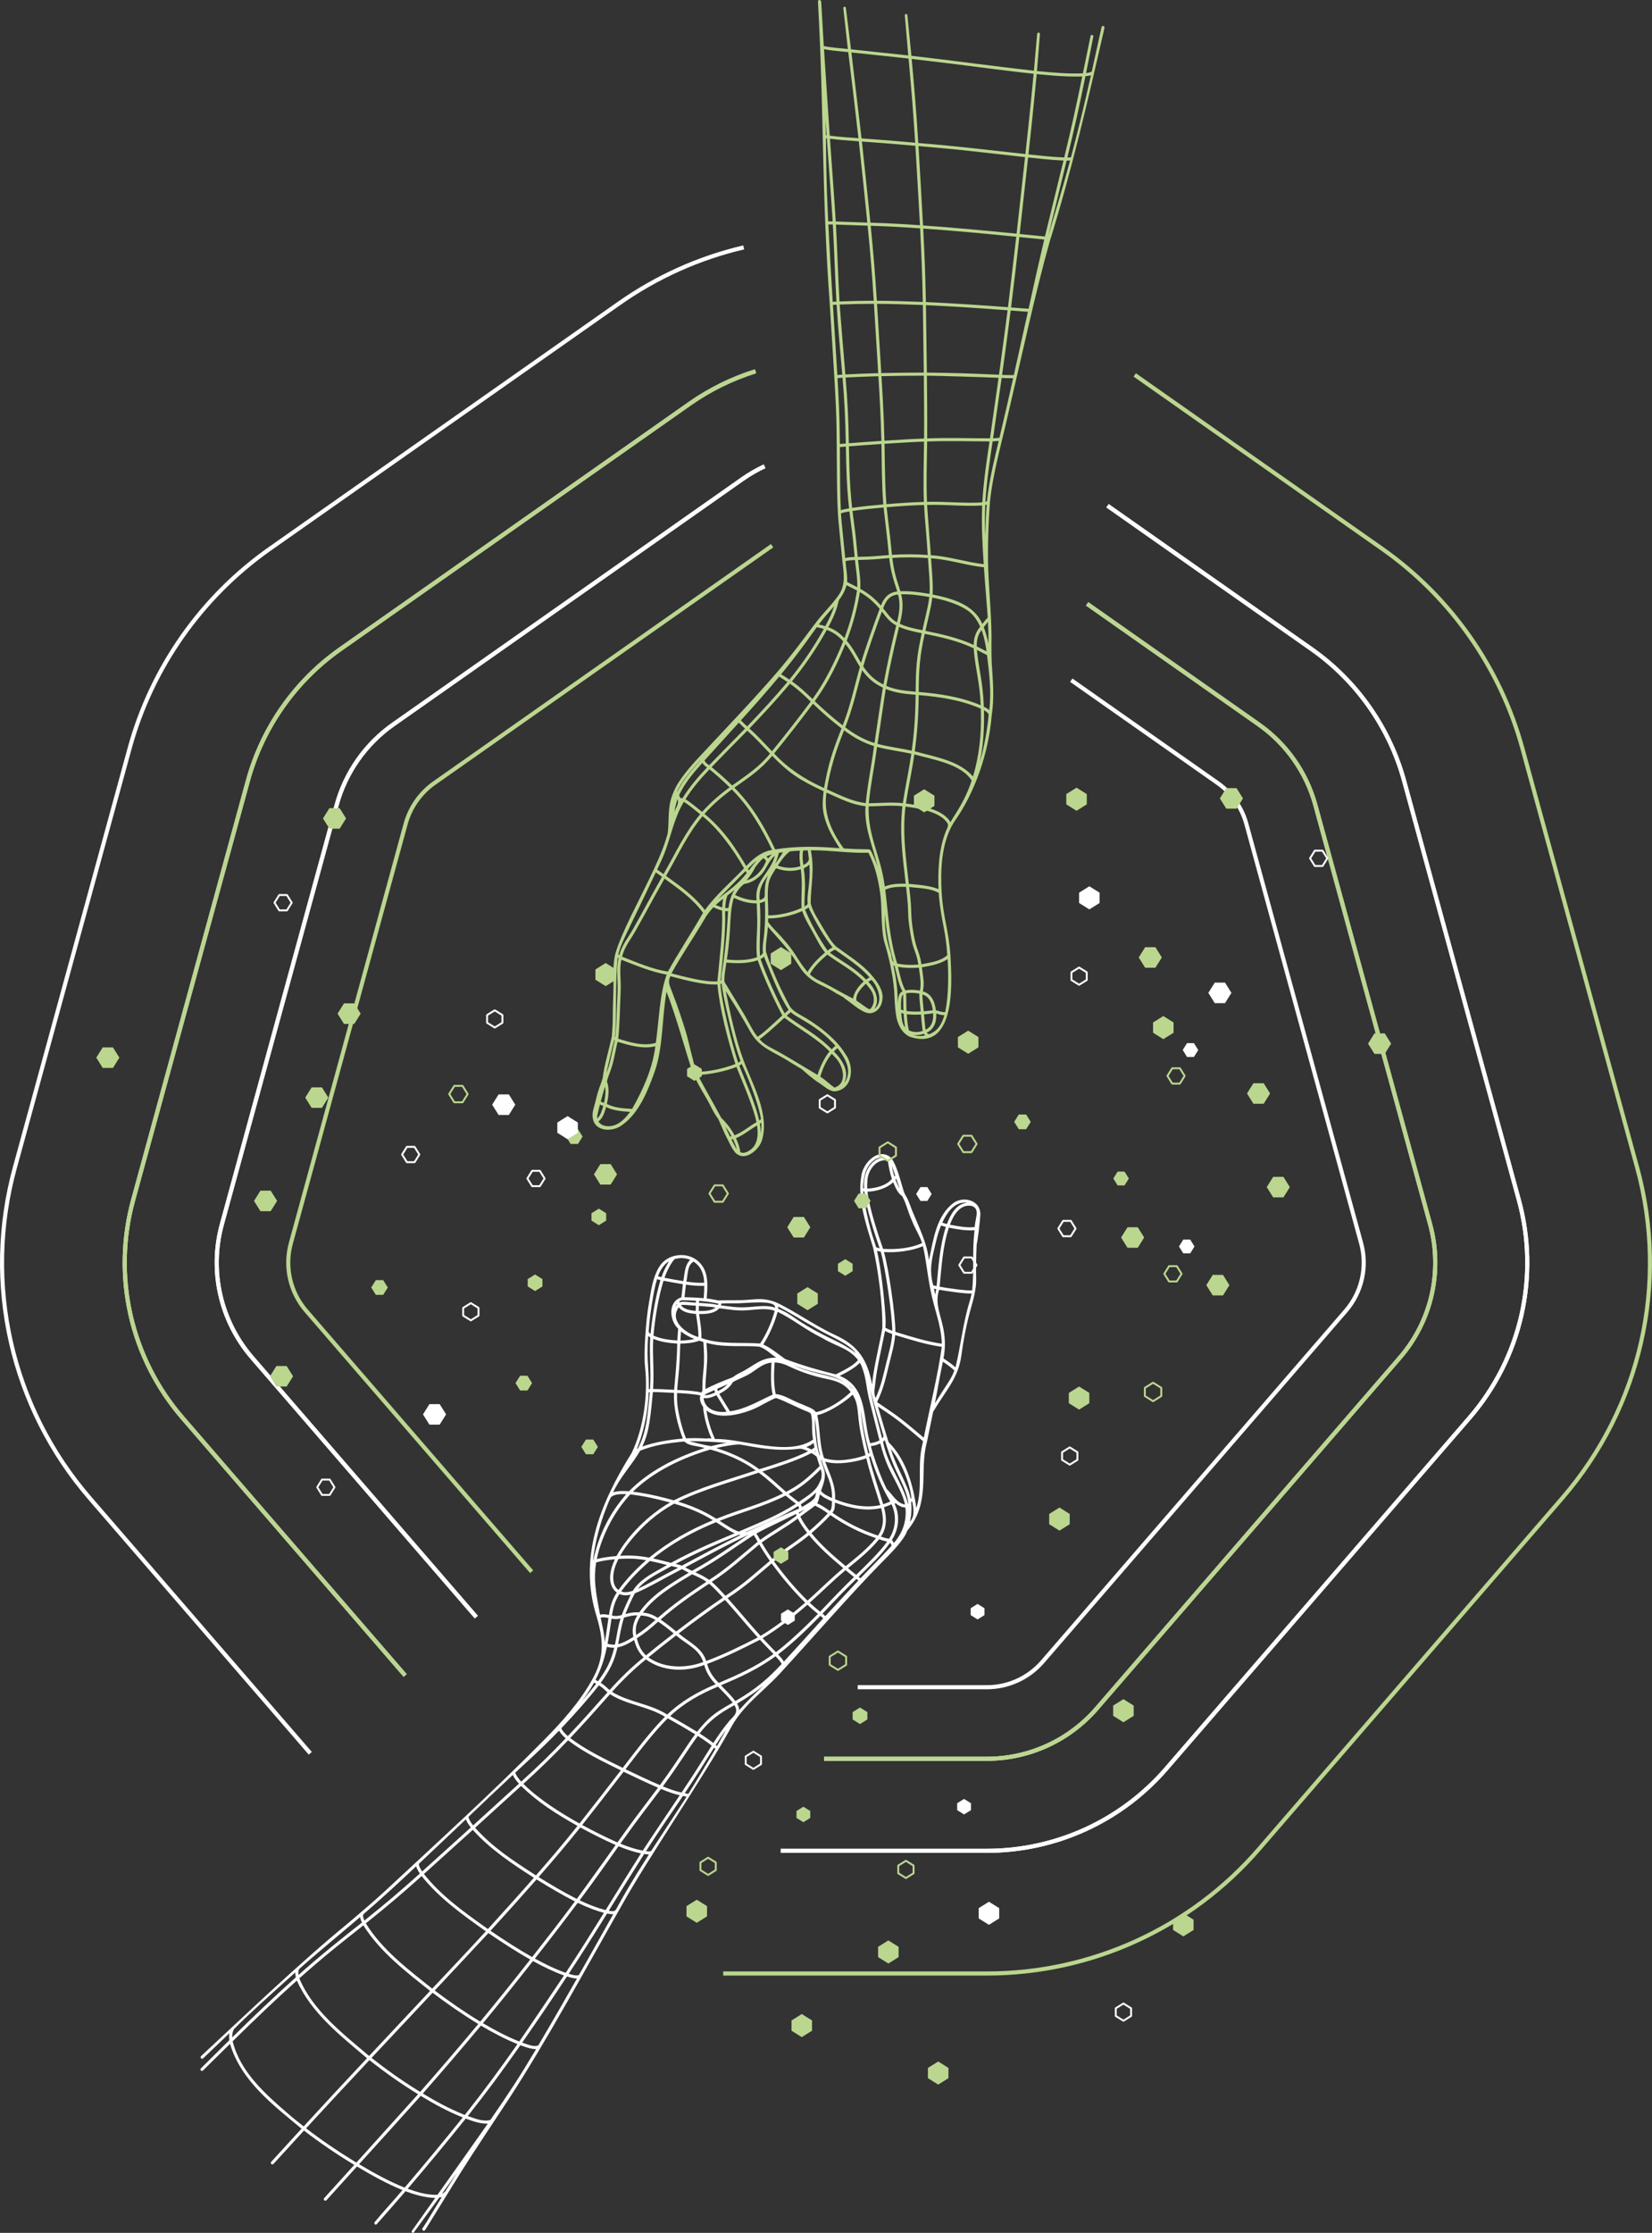 <svg xmlns="http://www.w3.org/2000/svg" id="Layer_2" data-name="Layer 2" viewBox="0 0 1616.31 2183.81"><rect x="0" y="0" width="1616.31" height="2183.81" fill="#333333" stroke="none"/><defs><style>      .cls-1 {        stroke: #fff;      }      .cls-1, .cls-2 {        fill: none;        stroke-miterlimit: 10;        stroke-width: 4px;      }      .cls-2 {        stroke: #bbd68f;      }      .cls-3 {        fill: #bbd68f;      }      .cls-3, .cls-4 {        stroke-width: 0px;      }      .cls-4 {        fill: #fff;      }    </style></defs><g id="Layer_1-2" data-name="Layer 1"><g><path class="cls-4" d="m933.2,1176.34c-17.23,12.49-20.12,36.7-24.35,56.32-1.72-16.8-9.48-31.67-16.23-48.26-5.74-15.27-3.91-10.04-7.63-17.21-3.26-8.25-7.92-32.47-15.49-36.54-11.91-7.25-25.81,7.9-26.87,20.17-4.04,22.65,5.58,49.13,11.6,69.46,5.16,22.83,9.48,55.83,9.02,78.56-2.67,16.34-8.84,39.7-10,55.26-4.53-23.56-12.98-37.82-36.01-48.36-21.05-9.63-41.66-24.86-58.97-32.42-14.93-5.3-21.56-1.23-39.29-1.67-7.41-.05-9.59.08-16.16.2-3.66-.57-7.09-1.47-11.38-1.87.85-12.44,2.35-26.09-7.47-35.65-10.86-10.75-31.3-8.7-39.27,5.12-6.21,10.39-7.6,22.31-9.7,34.41-2.98,15.98-5.39,49.59-3.9,62.85,2.94,26.12-1,59.47-13.17,84.46-31.19,49.97-52.35,102.61-34.13,160.09,6.55,22.26,7.84,39.39-4.03,60.75-12.24,22.32-29.64,41.7-47.6,59.88-50.55,51.19-104.13,99.96-156.09,148.18-13.71,12.55-22.2,19.52-35.23,30.68-49.69,40.68-101.68,90.94-144.15,130.21-1.36,1.26.7,3.59,2.07,2.17l25.65-24.55c-.31,2.23-.33,4.65-.02,6.8l-27.84,27.58c-.55.55-.57,1.43-.05,2,.26.29.64.46,1.03.47.39.01.77-.14,1.05-.42l26.46-26.06c10.85,36.19,41.69,59.49,69.98,82.97l-29.68,32.46c-.85.87-.22,2.42.98,2.5.46.03.92-.14,1.23-.48l29.85-32.64c15.74,12.15,32.19,23.29,49.21,33.57l-29.45,32.55c-.87.9-.17,2.48,1.07,2.5.43,0,.86-.17,1.15-.49l29.85-32.98c15.16,9.01,29.26,16.87,44.57,23.06-7.88,9.48-18.37,20.52-27.22,31.31-.28.34-.4.79-.33,1.23.07.44.33.82.7,1.06.53.33,1.23.23,1.65-.24,12.06-13.68,15.77-17.84,28.17-32.2,8.15,3.04,19.5,6.48,29.07,6.48l-22.89,32.28c-.2.28-.27.62-.2.96.07.33.28.62.57.79.54.32,1.23.17,1.59-.33l24.81-33.96c.95-.16,1.74-.32,2.53-.56-11.43,18.41-13.17,22.11-18.87,30.6-.46.69-.31,1.61.36,2.09.68.48,1.63.3,2.09-.36.73-1.04.92-1.34,3.21-5.09,2.55-4.18,31.07-50.15,31.38-50.72,14-22.3,33.88-51.82,47.56-72.67,37.32-57.3,75.69-128.5,110.18-188.85,24.66-44.68,80.03-125.12,107.68-175.32,11.35-20.61,30.95-34.1,46.96-51.42,27.49-29.74,69.09-77.69,99.53-108.55,7.93-8.04,22.18-21.97,25.33-31.4,6.04-7.45,9.89-14.38,12.58-23.86,5.89-22.24.82-41.13,6.72-63.24,2.3-11.19,4.67-22.53,6.04-29.24,12.31-20.84,24.27-32.22,27.48-54.36,2.1-15.34,5.11-31.87,9.51-47.12,2.37-8.23,5.39-19.33,5.08-28.2-.22-9.69-.15-22.71.5-34.16.97-2.99,3.09-20.95,3.55-28.42.84-14.36-15.89-19.07-25.94-12.15Zm13.08,0c-10.9,1.04-16.31,11.59-19.8,20.8-1.43-.36-3.62-.99-4.54-1.33h-.02c4.48-9.74,12.18-21.18,24.36-19.47Zm-30.96,39.91c1.82-7.7,2.89-11.33,5.4-17.7,1.54.56,3.13,1,4.73,1.42-6.01,18.26-7.34,39.42-9.05,57.91-1.13-.24-2.25-.49-3.29-.76-4.35-15.38-1.22-26.36,2.22-40.87Zm.67,44.61c-.3,1.87-.6,3.54-.98,5.3-.4-1.81-.82-3.74-1.25-5.8.74.17,1.49.34,2.23.49Zm-5.92-.89c3.99,21.56,10.68,34.64,11.42,54.25-15.26-2.21-30.62-7.04-45.46-11.61.04-8.21-1.58-23.47-3.82-39.09-2.05-14.32-4.65-29.09-7.31-38.98,11.2.8,27.11-.88,38.08-5.76,3.36,14.87,3.52,21.97,7.08,41.18Zm-17.67-65.68c2.87,7.29,7.54,14.34,9.74,21.53-10.53,4.79-24.58,6.48-38.14,5.62-4.91-14.08-13.33-39.43-15.22-55.52-.02-.13-.04-.27-.05-.41,9.09-.29,18.78-3.3,25.17-9.21,2.32,5.36,4.29,10.6,8.81,13.58,4.18,7.67,5.51,15.23,9.7,24.41Zm-12.3-31.88c-.12-.2-.24-.41-.36-.63-1.23-2.19-2.45-4.97-3.63-8.12.29-.22.58-.43.88-.68,1.42,4.25,2.41,7.27,3.12,9.43Zm-7.36-21.6c1.04,2.74,2.12,5.93,3.18,9.02-.24.31-.54.58-.85.84-1.41-4.39-2.1-7.75-2.55-10.42.07.18.15.37.22.56Zm-.08,12.15c-5.59,6.75-15.81,9.15-24.18,9.55-.11-2.62-.06-4.98.15-7.29.16-10.25,8.78-22.46,19.97-20.21,1.03,6.2,1.89,12.04,4.05,17.95Zm-26.25-5c2.16-8.48,9.05-16.29,17.63-16.21-14.1,2.66-19.74,17.47-18.58,30.52-.36-.07-.68-.15-1.04-.28,0-4.84.83-9.52,1.98-14.04Zm5.88,56.19c-2.59-9.2-6.85-27.01-7.72-38.99.33.08.73.13,1.12.2,1.69,16.2,10.24,42.14,14.95,55.56-1.21-.28-2.5-.57-3.49-1.34-1.78-6.11-2.91-8.5-4.86-15.42Zm13.91,81.9c-1.07-15.91-4.05-44.72-8.13-62.71,1.19.35,2.39.62,3.62.83,4.74,16.65,11.09,60.93,11.33,77.39-2.28-.88-4.69-1.72-6.73-3.07.34-4.74.23-7.81-.09-12.44Zm-10.14,69.94c1.14-14.97,6.72-38.45,9.84-54.23,2.26,1.18,4.62,2.07,7.04,2.96-.71,9.4-3.04,17.23-5.47,26.99-3.19,12.6-5.2,23.48-10.79,35.66-1.5-4.23-1.41-6.79-.62-11.38Zm29.39,115.43c-7.95-.93-12.7-10.47-17.82-15.04-5.57-11-9.49-22.22-13.51-34.58-.72-2.38-1.41-4.93-2.07-7.41,3.38-.43,6.41-1.32,9.19-2.7,2.07,7.64,3.59,12.62,6.37,19.6,5.03,12.61,14.83,26.44,17.83,40.13Zm-14.45-2.87c-2.37.95-4.48,1.94-6.88,2.69-4.82-16.15-9.61-29-13.8-46.29.4-.22.65-.38.95-.58.14-.09.29-.2.4-.28,5.04,15.86,10.91,30.41,19.32,44.47Zm-190.09-194.54c-6-.09-11.99-1.7-16.13-.22-.08-.22-.12-.46-.17-.69,1.05-1.17,1.79-1.34,3.5-1.41,1.95-.08,10,.29,12.83.46,0,.44-.01,1.05-.03,1.86Zm2.89,3.21c13.13.95,13.2,1.05,16.3,1.7-.29.22-.58.43-.89.62-4.63,2.69-10.35,2.69-15.56,2.67,0-1.16.09-3.47.15-4.99Zm124.21,71.26c10.73,2.19,17.85,4.56,24.34,13.02-8.84,8.4-22.04,17.11-33.95,19.64-3.13-4.15-8.74-5.26-13.23-7.52-11.18-4.1-16.69-8.99-26.25-10.26-2.12-10.13-1.75-20.52-1.02-30.8,5.94.12,10.57,2.06,16.1,4.71,9.92,4.75,23.07,9.01,34.01,11.21Zm-31.36-13.32c18.36,8.68,33.93,7.1,49.65,16.49-13.89-7.61-35.45-8.38-49.65-16.49Zm49.79,16.59c.31.21.61.43.92.65-.31-.22-.61-.45-.92-.65Zm7.71,12.26c4.2,6.4,4.64,12.19,5.48,19.95.87,11.94,4.16,27.1,7.19,39.32-12.26,4.21-27.89,6.98-40.59,2.75-4.73-13.69-3.63-28.62-6.61-42.04,5.92-.8,17.44-6.91,24.99-12.28,3.39-2.41,6.75-4.78,9.54-7.7Zm-6.19-11.17c.37.27.74.56,1.12.85,2,1.84,4.12,3.22,4.83,4.96-2.03-2.42-3.98-4.3-5.95-5.81Zm14.18,26.29c1.81,13.17,4.55,28.27,8.53,41.6-.19.49-.68.87-1.09,1.16-3.53-13.82-6.36-28.89-7.44-42.76Zm-61.59,106.04c2.48,5,5.72,9.58,9.14,13.96-5.54,4.52-9.05,7.05-13.15,9.91-7.9,5.49-12.3,8.53-21,15.66-3.68-5.22-7.12-10.54-10.31-16.03,11.64-8.41,23.93-14.79,35.32-23.51Zm-36.83,20.89c-1.16-2.03-2.5-4.54-3.67-6.19,11.4-6.29,26.96-13.17,38.77-19.13.13.55.31,1.09.5,1.62-.4.29-.8.58-1.19.88-11.56,8.62-22.69,14.38-34.41,22.83Zm-12.85-7.91c-.63.15-1.25.29-1.88.4,19.74-8.48,35.8-15.05,51.93-25.6.53.8.78,1.53.82,2.49-15.12,6.32-32.7,14.7-50.87,22.71Zm-66.85,99.44c14.67-11.27,35.45-26.28,45.3-32.84,12.52,13.92,19.72,23.06,32.06,36.73l-.12.07c-16.52,8.4-33.24,16.69-50.34,22.99-3.75-12.83-16.82-18.47-26.9-26.94Zm-52.03,132.8c13.33-17.35,26.94-35.55,41.34-49.82,9.08,5.04,18.05,10.25,26.8,15.61-4.32,5.86-7.78,11.07-11.64,16.86-5.91,8.87-13.01,19.45-22.85,32.91-10.94-4.7-22.99-10.43-33.66-15.56Zm31.82,18.04c-5.27,7.07-8.63,11.47-12.43,16.45-6.46,8.46-11.8,15.44-27.31,37.11-10.1-4.41-23.12-10.92-34.48-17.07,13.98-17.67,25.3-32.33,40.53-52.1,9.9,4.77,22.46,10.77,33.69,15.61Zm-45.01-93.71l.08-.08c10.2-11.41,21.18-22.08,33.11-31.68,16.42,11.99,38.55,12.58,57.03,5.41,1.9,7.32,5.89,13.58,11.23,18.88-17.35,7.17-33.77,16.61-47.4,29.64-17.16-10.75-37.01-11.77-54.04-22.16Zm102.18-290.13c.59.9,7.35,12.06,9.9,16.11-8.82,1.24-19.79-1.69-22.14-11.18-.17-.7-.31-1.54-.21-2.2,3.56.84,8.48-.93,12.45-2.72Zm-11.73-.19c.56-.71.84-.75,2.19-1.41,2.22-1.08,4.49-2.03,7.46-3.39.19.73.47,1.6.73,2.3-3.27,1.33-6.79,3.02-10.39,2.5Zm57.26,9.08c4.28-2.21,11.71-6.39,13.03-6.1,9.28,3.13,21.31,9.86,31.01,13.45,1.86.97,2,.9,2.89,2.17,1.99,7.93.21,14.41,2.02,24.96-24.59,17.19-69.46-1.42-95.9-.53l-.31-.65c-3.65-7.84-6.96-18.87-8.05-27.36,13.76,11.18,41.92,2.05,55.3-5.93Zm-29.4-21.76c6.66-3.74,11.07-4.64,18.17-9.22,6.44-4.16,11.6-9.1,19.57-9.8-.18,1.63-.25,2.65-.3,4.24-.3,9-.57,18.23,1.42,27.07-13.35,5.98-26.88,14.38-41.79,16.29-3.06-4.74-7.64-12.59-10.49-17.02,5.43-2.87,10.41-6.08,13.42-11.56Zm-14.76,8.87c-.27-.73-.5-1.5-.67-2.26,5.3-2.39,8.37-3.72,10.23-4.5-.66.7-1.36,1.35-2.09,1.96-2.27,1.9-4.85,3.45-7.48,4.8Zm34.64,54.5c14.47,2.45,28.92,3.99,45.19,1.85,2.71-.21,5.47,1.06,8.48,2.49-14.16,7.11-32.03,12.59-47.76,17.55-.63-.45-1.26-.9-1.89-1.35-12.21-8.75-25.98-14.97-40.32-19.37,7.36-1.64,15.21-3.26,22.42-3.53.96-.05,10.06,1.7,13.87,2.36Zm47.59,58.88c-.23-.95-.57-1.8-1.14-2.65,5.35-3.46,10.28-7.07,15.08-11.53v.03c-.36,1.47-.66,3.58-1.51,5.22-3.3,3.96-7.94,6.19-12.43,8.93Zm3.01,2.2c-1.54,1.14-3.43,2.54-5.75,4.29-.02-.05-.03-.11-.05-.16-.09-.33-.16-.66-.21-.99,1.65-.85,4.44-2.28,6.01-3.13Zm-6.18-7.1c-3.08-2.5-6.84-5.16-9.91-7.83,11.98-6.2,20.38-13.15,31.47-24.18l.1.29c.33,1.15.68,2.33.89,3.63-.06,1.5-.12,2.7-.21,3.99-.3,2.28-1.75,4.16-2.58,6.31-3.98,8.31-12.4,12.3-19.76,17.78Zm-140.15,115.32c-7.23,6.34-11.14,9.75-18.83,14.74-.53-3.33-.55-6.11.03-8.92.6-2.93,2.45-6.88,4.56-10.19,5.32.25,9.76,1.6,14.25,4.37Zm-12.28-7.22c12.31-16.48,30.98-27.07,48.19-37.45,4.94,2.2,9.61,4.23,14,7.28-17.17,11.37-31.85,21.55-47.54,35.32-2.15-1.32-4.25-2.45-6.65-3.37-2.59-.99-5.24-1.51-8.01-1.78Zm14.95,8.88c5.46,3.52,10.2,7.45,15.2,11.5-2.53,1.95-4.63,3.57-6.56,5.07-7.62,5.91-11.86,9.34-20.54,16.43-4.79-4.45-7.32-10.19-8.95-16.75,7.85-4.95,13.3-9.54,20.86-16.25Zm17.62,13.42c10.52,9.23,22,12.81,26.53,26.05-.38.13-.77.25-1.15.38-16.85,6.02-37.53,5.72-52.55-4.9,10.35-8.47,15.74-12.75,27.17-21.53Zm-15.26-15.47c15.64-13.69,30.54-23.89,47.45-35.1,4.54,3.78,9.6,9.32,13.54,13.6-17.19,11.71-29.29,20.7-45.7,33.16-5.05-4.08-9.83-8.08-15.29-11.66Zm34.08-46.15c24.46-13.6,35.33-22.61,57.05-36.46,1.3,1.76,2.62,4.33,3.87,6.49-15.26,12.57-30.72,26.73-47.44,37.32-4.24-3.04-8.64-5.22-13.48-7.35Zm-3.36-1.52c-.49-.23-.99-.47-1.46-.69-2.16-1.05-3.75-1.91-5.17-2.68,28.83-15.35,38.33-20.73,62.2-32.12-19.95,13.31-34.35,23.71-55.57,35.49Zm-13.56-3.09c-14.52,7.54-29.23,15.91-39.28,20.6.29-.37.58-.73.9-1.08,8.67-9.42,20.88-14.77,31.86-21.05,2.23.53,4.64,1.01,6.52,1.53Zm-24.53-9c5.25-4.22,10.66-8.15,16.25-11.84,14.21-9.37,28.78-16.78,45.45-23.62,6.05,3.74,11.7,8.04,18.15,10.83-22.4,9.4-40.17,16.89-62.26,28.9-6.07-1.49-11.06-2.89-17.59-4.28Zm22.06,5.3l.74-.39c20.68-11.01,39.99-19.09,61.3-28.07.48.12.95.22,1.43.32-19.66,9.53-36.79,18.94-57.37,29.91-2.01-.82-3.97-1.29-6.11-1.77Zm60.81-31.98c-5.1-1.72-11.7-6.26-17.74-10.14,22.45-8.89,43.59-13.99,64.56-24.7,3.21,2.78,6.8,5.49,10.15,8.04-19.32,12.1-32.57,17-55.93,27.15-.35-.11-.69-.23-1.03-.34Zm47.25-38.43c-3.52-3.07-6.93-6.2-10.4-9.28-4.15-3.69-8.38-7.24-12.8-10.65,15.88-5,34.25-10.75,48.04-18.06,2.27,1.32,3.95,2.49,5.14,3.57.71,2.51,1.69,5.52,2.9,9.15-12.29,12.18-19.39,18.23-32.88,25.27Zm-2.89,1.45c-23.4,11.49-40.93,15.03-65.24,24.85-.76-.46-1.53-.93-2.28-1.39-10.96-6.72-22.78-11.62-35.19-15.39,23.48-11.51,53.49-19.73,78.92-28.35,9.37,7.08,15.78,13.19,23.79,20.29Zm-68.69,26.26c-22.76,9.41-43.28,21.05-62.37,36.62-9.41-1.93-18.83-2.45-28.41-1.82,3.02-5.29,6.67-10.52,10.75-15.46,11.9-14.42,25.6-26.4,42.16-35.55,13.83,4.09,25.39,8.5,37.87,16.21Zm-44.85,43.8c-11.94,7.03-25.9,13.06-33.5,25.22-.49.17-.99.32-1.46.46-3.25.99-6.71,1.41-9.89.15,8.19-11.16,17.62-20.77,28.16-29.8,5.64,1.13,11.28,2.57,16.69,3.96Zm-31.47,27.68c12.26-4.86,29.13-15.01,46.04-23.66,2.4,1.22,3.69,2.03,6.71,3.5-17.92,10.86-36.35,21.53-48.44,38.77-1.44-.05-3.1-.05-4.18,0-3.22.15-6.39.8-9.46,1.71,2.83-6.83,5.82-13.81,9.33-20.31Zm2.44,21.57c-3.99,6.24-5.58,13.73-3.89,20.99-.53.33-1.06.66-1.58.99-4.16,2.58-8.49,5.03-13.3,6.14,1.88-9.18,2.65-16.54,5.73-25.88,4.33-1.3,8.44-2.36,13.04-2.23Zm72.76-32.76c16.76-10.7,31.54-24.32,46.48-36.63,3.24,5.52,6.71,10.87,10.39,16.1l-.9.75c-16.76,14.04-23.38,20.82-42.53,33.42-4.44-4.78-8.47-9.36-13.45-13.65Zm86.68-63.81c8.16-6.22,9.46-6.81,14.4-10.74,4.83,2.34,7.95,4.29,12.49,7.54-.22.24-.45.49-.68.73-5.42,5.75-11.22,11.19-17.23,16.34-3.38-4.34-6.64-8.87-8.99-13.87Zm16.46-13.03c1.73-2.64,1.81-5.63,2.74-8.75,3.31,3.15,7.62,5.03,11.77,6.82-.32,5.98-.08,6.84-2.07,9.48-4.05-2.85-8.23-5.74-12.44-7.56Zm3.75-12.16c2.36-6.67,5.55-14.32,2.74-21.62-.03-.11-1.07-3.27-1.08-3.36-.73-2.14-1.28-3.8-1.74-5.26.2.11.41.21.63.32,4.7,15.32,10.38,21.23,10.24,36.91-3.87-1.77-8.11-3.54-10.78-6.99Zm-6.4-38.74c.23-.14.46-.29.69-.45.08.35.17.7.26,1.06-.31-.2-.62-.41-.95-.61Zm0-3.59c-.94.66-2.14,1.4-2.94,1.89-1.64-.87-3.37-1.72-5.09-2.4.17-.06.34-.13.52-.19,2.45-.91,4.42-2.1,6.68-3.79.23,1.41.52,3.07.83,4.49Zm4.61,6.33c-3.59-12-4.09-26.07-4.16-35.05,1.93,11.76,1.68,25.12,5.18,36.63-.44-.4-.84-1.01-1.02-1.58Zm-76.52-79.95c-6.15,3.12-4.82,2.74-8.38,5-8.27,3.12-18.14,7.05-26.39,11.38.02-12.18,2.16-23.2,1.72-35.32-.09-2.59-.58-6.98-.68-9.92,16.76,5.05,36.43,2.21,51.94,3.83,6.51,2.41,10.28,6.58,16.32,10.74-15.07-.53-22.02,8.22-34.53,14.29Zm-36.72-1.78c-.72,6.74-1.03,12.57-1.06,20.15-.37.39-.76.91-.95,1.41-6.05-1.62-16.85-2.18-23.63-2.53.25-4.29.62-8.12,1.05-11.98,1.25-11.11,1.6-22.04,1.96-33.36,5.69-.04,12.99-.61,18.47-2.81,1.38.44,2.75.84,4.11,1.22.75,9.11,1.03,18.83.06,27.88Zm-22.49-29.3c.17-3.1.37-6.13.59-8.98,3.98,3.34,8.63,5.69,13.14,7.49-4.64,1.15-9.98,1.45-13.74,1.49Zm17.6-3.42c-11.9-3.37-28.93-15.66-19.21-29.08,3.95,5.06,10.82,6.02,16.83,6.49l.05.31c1.06,7.4,2.42,14.81,2.34,22.28Zm-22.58-29.55c.38-1.03.87-1.92,1.47-2.7.07.17.15.34.23.51-.47.49-1.19,1.33-1.7,2.2Zm8.76,1.23c-1.3-.72-2.38-1.68-3.25-2.89,1.89-.75,10,.39,14.58.55-.06,1.57-.16,3.84-.16,5.05-3.85-.28-7.87-.89-11.17-2.71Zm-5.98,20.12c-.32,3.67-.58,7.5-.8,11.57-7.4-.35-16.38-1.64-23.37-4.77.07-.82.14-1.63.22-2.46,1.73-17.26,4.61-34.55,9.58-51.19,5.64,1.11,13.56,2.48,18.99,3.36-.54,4.24-.91,7.73-1.45,12.82-13.51,4.29-11.79,22.76-3.18,30.67Zm-.94,14.57c-.14,15.45-1.68,29.94-3.01,45.24-6.31-.31-14.12-.74-20.59-.79.02-.36.03-.71.05-1.06,1.06-18.19-.81-31.13.09-47.98,7.5,3.04,15.7,4.19,23.46,4.59Zm-3.14,48.24c-.71,14.77,3.58,31.43,8.59,44.69-12.8,1.1-27.42,3.4-39.59,7.8,3.98-8.45,5.85-16.23,7.07-24.13,1.42-9.19,2.45-19.79,3.26-29.15,6.65.04,13.64.47,20.66.79Zm3.34,11.77c-.44-4.11-.45-7.21-.34-11.62,5.77.3,17.21.9,22.95,2.42-1.59,2.78.31,8.3,2.43,10.97.75,9.62,4.26,22.11,8.28,31.18-1.02.16-2.9-.97-3.77-.04-8.87-.53-14.5-.5-21.1-.22-3.81-8.57-7.55-24.4-8.45-32.71Zm48.16,37.08c-5.01.82-11.28,2.21-15.18,3.27-7.36-1.08-14.22-3.19-20.58-4.54-.22-.07-.43-.14-.64-.22,9.74-.36,25.19.71,36.4,1.5Zm28.46,26.99c-28.29,9.53-54.29,16.28-80.12,29.28-11.03-3.1-22.22-5.78-33.54-7.6-2.16-.35-4.33-.65-6.49-.91,20.45-19.88,48.25-33.06,75.82-41.21,15.75,4.45,31.05,10.76,44.33,20.43Zm-83.84,31.36c-20.9,12.1-40.79,31.52-52.41,52.41-6.36.54-12.89,1.3-19.27,2.94,1.37-6.58,3.27-13.04,5.76-19.43,6.37-16.38,15.26-31.02,26.94-43.79,12.28,1.34,24.31,3.9,38.98,7.86Zm-50.51,55.28c9.35-.65,17.69-.53,27.12,1.21-10.16,8.8-19.44,18.55-27.06,29.09-4.32-2.93-5.32-8.64-5.09-13.44.28-6,2.49-11.63,5.03-16.86Zm1.03,34.27c3.48,1.54,7.37,1.54,11.01.57-3.03,6.3-6.31,13.36-8.82,20.03-2.06.52-3.64.79-5.08.87-1.5.08-2.97-.07-4.45-.34,1.17-7.91,2.9-14.35,7.35-21.14Zm1.07,23.95c-2.81,9.05-3.56,16.53-5.47,25.52-2.48.16-4.79-.1-7.15-.78-.04-.01-.07-.02-.11-.03,1.54-7.94,2.68-16.59,3.86-24.54,3.08.55,5.63.54,8.87-.16Zm-2.99,28.24c5.93-1.06,11.24-4.07,16.28-7.24,1.8,6.75,4.39,12.23,9.29,16.98-12,9.69-23.03,20.48-33.32,31.97-3.05-2.54-5.35-5.2-8.71-7,4.34-6,7.69-11.2,10.38-16.77,2.86-5.93,4.55-11.37,6.08-17.93Zm46.46,67.84c-.77.78-1.53,1.55-2.3,2.34-12.95,13.33-25.89,30.5-39.05,47.65-17.54-8.66-36.16-17.52-51.4-29.15,14.55-15.3,25.42-27.7,38.94-42.92,16.77,10.72,36.7,11.59,53.81,22.09Zm-43.21,52.42c-13.03,16.89-27.17,35.22-40.44,51.98-17.89-9.97-39.56-23.5-54.92-38.76,15.28-13.88,29.37-27.46,43.74-42.61,15.62,12,34.04,20.69,51.62,29.4Zm-5.07,73.01c-1.17,1.64-30.99,43.28-38.01,52.74-12.59-6.36-25.63-14.12-37.38-21.38,14.99-17.15,26.53-30.72,40.78-48.54,10.99,5.9,21.69,11.45,34.6,17.18Zm-58.48,45c6.15,3.55,12.36,6.98,18.65,10.18-15.95,21.26-23.77,31.37-41.85,54.44-13.98-7.93-27.49-16.66-40.76-25.73,16.91-18.5,28.35-31.28,45.05-50.24,6.84,4.24,12.92,7.89,18.92,11.35Zm-25.08,67.01c-15.63,19.83-32.55,41.07-48.89,60.74-15.4-9.33-30.19-19.62-44.59-30.43,0,0,43.9-46.77,52.54-56.19,13.33,9.12,26.9,17.89,40.93,25.88Zm-50.83,63.07c-19.6,23.38-37.38,44.26-56.87,66.39l-2.76-1.71c-15.55-9.64-30.46-20.23-44.81-31.56l59.73-63.69c14.45,10.85,29.27,21.19,44.71,30.56Zm2.61,1.56c11.51,6.78,23.32,13.08,35.72,18.08-17.71,25.17-32.61,45.45-51.53,69.29-.78-.31-1.56-.62-2.33-.94-13.5-5.48-26.28-12.49-38.73-20.02,19.26-21.85,37.95-43.82,56.87-66.42Zm1.95-2.34c18.51-22.36,29.87-36.65,48.93-60.81,9.76,5.35,19.85,10.34,30.37,14.11-5.96,9.01-34.14,50.78-43.76,64.6-12.34-4.92-24.1-11.16-35.54-17.9Zm50.81-63.2c16.51-21.02,26.87-34.48,41.93-54.57,5.55,2.65,9.58,4.39,14.55,6.24,3.7,1.38,7.27,2.57,11.09,3.54-13.11,21.07-21.93,35.14-37.38,58.69-10.47-3.67-20.49-8.61-30.19-13.91Zm43.77-57.02c13.69-18.27,24.75-33.95,38.09-52.88,7.05,2.88,14.5,5.47,21.94,7.03-9.9,15.48-34.55,55.41-34.55,55.41-8.98-2.26-16.86-5.51-25.47-9.56Zm39.87-55.39c21.97-30.67,22.4-30.3,39.75-53.55,8.28,3.47,14.42,5.41,18.38,6.18-5.64,8.3-29.85,44.3-36.23,54.19-7.78-1.53-14.67-3.92-21.89-6.83Zm41.58-56.04c16.55-22.52,21.44-31.67,34.19-49.36,4.71,2.99,9.26,6.05,13.6,9.53-6.58,10.35-10.66,17.09-16.72,26.48-3.05,4.72-6.97,10.69-12.72,19.34-4.06-.73-10.57-2.71-18.35-5.99Zm7.14-68.73c13.47-12.76,29.76-21.81,46.82-28.85,7.23,7.57,9.41,9.37,14.42,15.7-9.27,5.24-16.83,9.6-23.58,15.95-4.12,3.87-7.82,8.15-11.34,12.57-8.38-5.15-17.69-10.56-26.32-15.37Zm36.21-51.04c17.45-6.43,34.62-14.89,51.61-23.62,4.66,5.06,8.34,8.83,13.28,13.95-.92.66-1.85,1.31-2.76,1.95-15.83,11.09-32.92,18.74-50.8,26.32-5.3-5.23-9.52-11.31-11.33-18.6Zm19.98-64.34c19.17-12.61,26.4-19.99,43.13-33.96,9.92,13.62,20.78,26.59,32.81,38.39-4.31,3.75-9.47,8.1-14.84,12.34-8.5,6.71-18.96,14.41-28.87,20.16-13.16-14.59-19.02-22.18-32.23-36.92Zm45.45-35.88c15.4-12.68,20.88-14.73,34.29-25.69,9.14,11.17,20.43,21.35,30.84,30.02l2.63,2.23c-13.44,11.25-22.59,20.75-35.01,31.74-12.03-11.75-22.87-24.71-32.75-38.31Zm36.6-27.61c6.37-5.43,13.6-12.31,18.52-17.69,14.95,10.26,28.39,16.96,44.66,22.55-.04.05-.08.1-.12.15-8.54,10.38-19.18,18.77-29.55,27.22-11.88-9.94-23.58-20.09-33.51-32.24Zm20.51-19.97c2.21-2.98,2.23-4.13,2.55-9.99,14.72,5.54,29.89,8.79,45.08,5.37.83,3.23,1.3,5.52,1.61,8.76.64,6.64-.83,12.67-4.68,18.18-16.47-5.62-30.14-12.39-44.56-22.32Zm2.62-13.19c.67-14.14-5-23.78-9.64-36.77,7.75,2.38,18.81,1.56,26.61.14,4.68-.85,9.21-1.81,13.56-3.51,4.49,18.18,8.87,29.82,13.67,45.81-14.72,3.26-30.16-.18-44.21-5.67Zm46.9-56.27c.58-.43,1.25-1.06,1.73-1.61,2.5,8.32,5.55,17.2,8.63,24.56,4.86,11.61,13.37,25.12,14.36,37.66l-.22.24c-5.82-21.79-19.85-37.48-24.5-60.86Zm25.23,48.92c-5.45-14.44-13.11-26.96-17.61-41.88,10.25,12.42,18.71,33.56,20.17,48.05-.25.2-.5.37-.75.54-.32-1.67-.81-3.48-1.81-6.7Zm-24.86-54.86c.11,1.02-.54,2.01-1.23,2.7-4.5-17.46-9.06-34.58-11.85-48.52l.55,2.14c3.52,14.14,10.19,35.7,12.53,43.67Zm-13.34-32.95c2.78,11.06,6.43,25.62,9.5,37.53-2.72,1.44-5.74,2.33-9.16,2.73-7.34-24.41-2.24-54.64-29.72-65.84,9.86-4.87,16.45-9.18,19.65-12.85.58.96,1.08,1.87,1.52,2.76,5.36,13.81,3.89,18.48,8.21,35.67Zm-14.87-9.73s.03-.06.05-.08c.42.65.81,1.31,1.17,1.97-.34-.55-.71-1.13-1.11-1.72-.04-.06-.07-.11-.11-.17Zm-74.81-83.61c14.21,7.27,21.61,12.5,40.85,23.27,12.64,7.07,27.52,12.63,35.32,22.15-16.69-12.12-23.64-12.19-48.34-26.81-12.7-7.52-15.85-11.64-27.8-16.55.05-.69.05-1.37-.02-2.07Zm43.65,31c13.82,8.38,24.9,9.2,34.54,21.31-3.22,3.75-7.65,7.09-21.76,13.99-15.6-3.71-32.8-8.77-49.55-15-6.93-4.89-13.61-10.69-21.38-14.22,5.91-9.45,11.11-21.02,14.04-31.97,15.19,7.38,26.62,17.31,44.11,25.89Zm-99.12-34.03c3.27-.16,5.16-.18,12.79-.18,8.89.54,40.44-4.28,39.73,4.29-9.02-3.08-18.87-.82-28.03-.47-9.44.58-16.13-.72-24.88-1.78.21-.6.34-1.22.38-1.87Zm17.24,6.74c11.59.77,23.74-3.36,34.92.4-2.88,10.73-8.22,23.13-14.29,32.01-18.73-1.39-38.75,1.35-57.48-5.35.39-7.85-1.17-15.67-2.24-23.44,6.8-.08,14.92-.19,19.78-5.66,5.18.46,12.81,1.98,19.32,2.03Zm-23.46-7.23c1.27.28,2.16.46,3.21.53-.06.5-.24.96-.47,1.41-5.62-1.12-3.8-1.02-18.42-2.07.02-.67.04-1.31.04-1.9,4.8.33,10.86.99,15.64,2.03Zm-11.13-4.68c-5.58-.53-13.14-.83-18.76-.99.54-5.11.88-8.28,1.38-12.26,5.93.88,11.58,1.32,16.67,1.2.37,0,.9-.02,1.28-.03.03,4.13-.2,7.93-.57,12.08Zm-9.85-35.76c7.34,4.83,10.09,12.19,10.35,20.67-6.65.2-9.65-.1-17.47-1.13,1.64-6.4.65-16.23,7.13-19.53Zm-18.52-2.51c5.69-1.52,10.58-1.18,15.23.8-5.55,4.83-5.5,14.54-6.81,20.79-4.95-.8-13.15-2.22-18.44-3.25,1.99-5.66,6.2-14.46,10.01-18.34Zm-12.85,9.66c2.44-3.9,4.69-5.92,7.34-7.42-3.07,4.85-5.59,10.05-7.47,15.48-1.13-.27-2.27-.53-3.34-.9.92-2.5,1.95-4.74,3.47-7.16Zm-12.65,61.26c1.01-13.07,2.07-19.6,3.6-29.34,1.17-7.45,2.56-15.16,4.64-21.91,1.09.36,2.22.65,3.34.92-5.04,17.13-7.91,34.9-9.72,52.65-.69-.53-1.63-1.34-1.86-2.31Zm-.5,34.22c-.54-8.38-1.02-15.74.07-29.88.63.51,1.27.94,2.01,1.37-1.1,17.55,1.06,32.1-.24,50.54-.39.04-.78.08-1.18.12.14-9.68-.27-16.01-.67-22.14Zm-8.63,74.36c5.54-15.88,8.54-32.51,9.23-49.16.34-.07.69-.12,1.05-.16-1.98,18.7-2.49,37.82-11.54,54.93-.38.19-.74.37-1.09.56.87-2.08,1.62-4.06,2.36-6.18Zm.89,7.92c13.69-5.56,28.57-7.67,43.2-8.97,4.3,4.54,13.19,4.19,19.86,6.38-27.81,9.04-53.52,21.61-74.04,42.27-5.33-.38-10.84-.52-15.5,1.11h-.02c7.01-15.31,18.1-26.41,26.51-40.79Zm-35.21,61.27c1.4-3.38,4.2-11.67,6.75-16.01,4.13-3.17,9.77-2.83,14.85-2.74-16.22,18.47-27.23,40.21-32.19,64.53-.09.04-.19.07-.28.11,1.38-14.04,4.95-29.09,10.86-45.9Zm-8.61,71.21c-.77-7.79-.55-14.83.69-23.16,5.89-1.73,11.98-2.48,18.35-3.1-4.66,9.91-8.34,24.82,1.85,32.53-4.66,7.17-6.41,13.72-7.65,21.97-2.83-.66-5.85-1.18-8.69-.27-1.62-8.31-3.68-19.19-4.55-27.97Zm5.15,30.96c2.46-.96,5.14-.29,7.63.26-.85,5.72-1.55,10.85-2.38,16.13-.4,2.52-.79,4.78-1.3,7.51-.23-8.07-2.34-15.9-3.95-23.9Zm-2.8,56.16c4.53-9.73,6.94-18.28,8.92-27.79,2.26.65,4.92,1,7.17.9-3.52,14.02-7.2,20.63-15.9,32.87-.76-.46-1.68-1.01-2.41-1.47.85-1.67,1.22-2.37,2.22-4.51Zm-11.02,19.06c2.65-3.78,5.36-8.17,7.38-11.89.65.4,1.36.84,2.02,1.23-4.4,5.69-9.05,11.24-13.77,16.68,1.55-2.04,3.1-4.2,4.37-6.02Zm-24.66,32.83c.63-.66,1.42-1.5,2.1-2.23,11.99-12.81,23.79-25.87,34.57-39.73,3.93,2.21,5.07,3.98,8.5,6.81-15.1,16.93-22.7,25.77-38.85,42.81-2.44-2.21-5.04-4.56-6.32-7.66Zm-45,43.35c6.14-5.72,12.42-11.47,17.9-16.6,8.21-7.69,16.34-15.61,24.86-24.42,1.6,2.92,4.02,5.31,6.49,7.51-14.76,15.51-27.85,28.12-43.5,42.36-1.99-2.2-5.15-5.97-5.75-8.84Zm60.83,52.16c-8.24,10.23-13.95,17.23-21.52,26.18-5.51,6.51-11.31,13.19-19.17,22.23-23.49-15.26-41.61-26.86-59.53-46.59l44.99-40.93c16.72,16.22,33.65,26.86,55.24,39.12Zm-106.62-8.97c14.3-13.62,30.03-28.63,43.34-40.95,1.3,3.23,3.69,6.02,5.98,8.62l-44.84,40.79c-1.01-1.29-2.01-2.64-2.89-4.13-.7-1.35-1.7-2.79-1.58-4.34Zm63.92,59.66c-15.28,17.4-28.21,31.71-44.97,50.13-1.12-.78-2.5-1.72-3.7-2.58-21.17-15.04-42.72-30.65-58.9-51.23l47.8-43.17c16.79,18.81,38.93,33.56,59.77,46.84Zm-112.46-13.69c.04-.11,39.58-37.41,39.65-37.5l6.26-5.99c1.06,2.96,2.95,5.54,4.87,8.01l-47.63,43.02c-1.33-2.27-3.38-4.81-3.15-7.55Zm-54.16,49.23c8.94-7.71,16.19-14.09,26.26-23.31,7.55-6.92,17.11-15.83,25.15-23.41.76,2.53,2.24,4.97,3.65,7.06-21.42,19.15-32.24,28.3-54.27,46.01-.69-1.9-2.08-4.47-.79-6.35Zm31.06-14.63c7.51-6.38,15.22-13.14,25.75-22.56,17.24,21.71,40.39,38.1,62.8,54.02-15.56,17.01-36.49,39.18-52.45,56.09-23.68-18.82-48.82-37.81-64.98-63.83,11.93-9.59,20.13-16.29,28.88-23.72Zm-93.82,68.15c11.58-10.64,44.35-37.76,59.36-50.62,0,.05.02.09.03.15.31,1.86.95,3.55,1.75,5.24-22.28,17.59-41,32.5-62.04,51.27-.32-1.99-.37-4.35.91-6.04Zm-.09,9.32c13.68-12.06,22.03-19.28,35.74-30.41,9.16-7.43,16.73-13.37,26.9-21.44,16.38,26.05,41.47,45.23,65.29,64.13l-59.68,63.64c-25.38-21.56-55.2-44.46-68.26-75.91Zm-63.87,49.62c12.08-12.52,35.89-33.88,59.87-55.41,0,.47,0,.93.03,1.49.06.88.21,1.79.56,3.31-22.85,20.44-40.83,37.74-62.27,58.76-.07-2.75.3-5.76,1.81-8.15Zm53.26,83.18c-22.58-19.59-47.2-41.11-54.65-71.24,22.01-21.56,40-38.93,62.83-59.39,14.03,31.7,42.79,54.02,68.63,75.94-20.48,21.78-41.4,44.24-61.98,66.72-5.35-4.19-10.39-8.18-14.82-12.03Zm63.31,45.5c-15.92-9.73-31.33-20.23-46.11-31.62,19.81-21.51,39.61-42.95,61.96-66.69,15.21,12.03,31.06,23.22,47.6,33.35l-60.33,66.87-3.11-1.9Zm29.53,16.83c-8.28-4.27-15.62-8.49-23.79-13.35,18.03-19.93,48.61-53.64,60.32-66.85,13.89,8.39,26.68,15.36,41.13,21.13-19.06,23.68-37.24,45.63-56.86,68.65-7.26-2.91-13.77-5.95-20.8-9.57Zm60.65,13.08c-.78,1.03-2.11,1.94-3.25,2.41l14.72-20.69c-2.82,4.55-10.7,17.07-11.47,18.28Zm-7.67,3.44c-1.48.1-3.13.11-4.68,0-8.72-.56-15.29-2.61-24.53-5.84,18.42-21.55,38.85-46.26,56.81-68.63,6.92,2.47,14.12,5.25,21.57,4.92-14.09,20.1-34.67,49.18-49.17,69.54Zm51.7-73.15c-7.46,2.05-15.17-1.53-22.13-3.78,20.7-26.26,31.24-40.57,51.47-69.29,1.77.66,3.38,1.25,5.11,1.79,3.39,1.07,6.86,2.08,10.32,1.98-16.71,28.08-26.5,42.84-44.77,69.3Zm65.44-104.62c-6.38,11.07-11.89,20.39-18.51,31.68-4.79,1.95-11.08-1.26-15.82-2.68,16.08-23.08,27.75-40.3,43.81-64.72,3.18.99,6.46,1.97,9.82,2-6.51,11.38-14.25,24.94-19.3,33.72Zm21.07-37.03c-3.05.93-6.69-.45-9.88-1.29,11.93-18.14,23.91-36.93,37.52-58.94.54.11,1.11.21,1.67.31,1.43.24,2.91.41,4.37.37-.28.28-33.28,59.45-33.68,59.56Zm39.28-69.41c-3.58,6.12-2.77,7.9-9.95,6.44,11.02-17.83,22.19-35.92,34.63-55.49,1.54.24,3.09.42,4.65.44-17.44,27.24-25.12,41.06-29.33,48.61Zm63.23-100.49c-3.28,5.08-29.91,45.71-31.83,48.63-1.57.45-3.33.21-4.94.04,12.27-19.03,23.13-34.84,36.17-54.04,1.17.26,2.36.55,3.51.8l-2.9,4.56Zm19.15-31.12c-5.4,9.03-8.87,14.82-14.51,23.81-1.17-.16-2.27-.47-3.45-.73,10.83-16.12,18.98-29.22,28.63-44.58.48.43.91.8,1.31,1.28-4.25,7.31-8.35,14.16-11.97,20.21Zm19.31-33.21c-1.46,2.62-3.23,5.79-5.78,10.28-.36-.34-.8-.73-1.24-1.12,3.28-5.07,6.59-10.06,10.22-14.86-1.08,1.9-2.07,3.68-3.2,5.7Zm12.89-25.92c1.11,5.49-4.92,8.97-7.76,13-5.34,6.34-9.98,13.2-14.49,20.16-4.29-3.41-8.77-6.43-13.4-9.38,9.54-12.57,19.25-19.65,34.06-27.64.76,1.27,1.27,2.3,1.58,3.86Zm9.28-5.79c-2.09,2.21-4.12,4.5-6.2,6.73-.02-2.24-.9-4.37-2.06-6.3,9.77-5.72,18.83-11.87,25.74-17.59-5.62,5.26-12.57,11.98-17.48,17.16Zm-9.94-2.06c-4.26-5.62-8.99-10.14-14.1-15.47,20.67-8.77,36.25-15.95,53.43-28.39,2.17,2.35,4.47,4.71,6,7.53-13.48,14.33-24.63,24.18-45.33,36.33Zm26.63-61.53c15.8-9.49,29.93-20.65,43.81-32.69,3.66,3.42,6.35,5.72,10.35,8.93-3.75,3.83-6.14,6.17-10.61,10.55-9.64,9.45-21.28,19.97-30.5,26.89-4.53-4.7-8.42-8.66-13.05-13.69Zm20.85,22.89c-1.59-2.54-3.67-4.83-5.72-7.01,15.65-11.94,27.45-23.74,41.38-37.75.96.8,1.99,1.55,2.76,2.53-11.32,12.44-28.5,31.51-38.42,42.23Zm25.22-57.57c11.91-10.57,22.8-21.6,35.16-31.86,1.63,1.37,2.7,2.28,3.84,3.22,1.51,1.25,2.64,2.16,4.34,3.48-12.8,12.39-21.98,22.13-33.15,33.93-3.62-2.89-6.81-5.61-10.18-8.77Zm15.25,13.12c-.05-.06-.11-.12-.16-.17-.76-.83-1.69-1.58-2.55-2.3,12.16-12.83,19.54-20.68,33.19-33.95.64.51,1.28,1.05,1.86,1.62l-32.34,34.8Zm22.27-46.91c10.74-8.74,21.83-17.64,30.35-28.29,3.59,1.19,5.35,1.78,7.94,2.27-4.14,5.73-9.53,11.79-15.2,17.56-4.85,4.94-8.14,8.2-15.11,14.98-2.98-2.3-5.1-4.09-7.98-6.52Zm42.57-21.98c-6.27,7.06-13.84,14.67-21.16,22.23-2.91,3-6.02,6.22-9.28,9.67-.55-.54-1.15-1.06-1.75-1.54,11.28-11.21,21.85-20.71,30.82-33.29.66.86,1.03,1.97,1.38,2.94Zm-10.42-8.88c6.01-8.58,5.76-18.99,3.03-28.75,2.6-.79,5.04-1.96,7.38-2.86.11.26.22.52.33.78,4.83,10.79,3.65,23.13-2.73,32.89-2.82-.36-4.2-.83-8-2.06Zm12.64,6.26c-.5-1.09-.92-1.95-1.91-2.92,6.8-10.55,8.18-23.77,2.78-35.31.27-.21.47-.51.63-.82,2.83,2.27,6.14,4.24,9.87,4.38.39,4.05.29,6.34-.02,9.67-.89,9.36-5.25,18.03-11.34,25.01Zm15.82-20.82c1.25-5.94,1.94-11.69,1.1-19.34.28-.17.59-.36.92-.58,1.61,6.72,2.86,14.36-2.02,19.93Zm11.74-73.96c-4.63,20.18.92,40.66-5.56,60.58-2.76-21.48-10.04-47.73-27.11-64.42-3.99-13.06-5.03-16.27-10.45-34.93,14.04,9.56,18.2,11.63,44.13,33.91-.37,1.75-.66,3.34-1.01,4.86Zm1.73-8.21c-27.27-23.4-29.54-23.55-45.68-34.84,6.7-13.56,8.73-24.97,12.24-38.87,2.36-9.47,4.71-17.49,5.49-26.71,14.83,4.44,30.32,9.46,45.57,11.49-3.43,26-11.65,59.14-17.61,88.92Zm22.63-51.97c-3.34,5.15-1.99,2.87-11.74,18.28,3.89-19.42,3.73-21.21,7.83-40.67,3.7,2.41,9.56,6.77,11.22,8.66-2,5.12-2.91,6.96-7.31,13.73Zm22.11-80.75c-6.46,20.82-8.57,43.25-13.69,63.89-3-2.79-8.67-6.79-11.76-8.73,2.3-11.21,1.72-22.77-1.33-34.54-2.64-10.79-6.85-21.45-2.84-32.61,5.95,1.04,24.4,3.98,31.69,3.65-.74,3.82-1.21,5.56-2.07,8.34Zm4.92-70.14c-2.39,20.46-.31,38.87-2.29,58.76-5.18.54-24.25-2.22-31.84-3.58,1.79-18.77,2.97-39.45,9.03-57.78,7.41,1.51,16.69,3.19,25.1,2.53v.06Zm.32-3.25c-6.98,1.04-15.2-.51-24.37-2.2,3.26-9.17,10.08-20.77,21.5-18.32,8.62,2.86,2.68,13.26,2.87,20.52Z"></path><path class="cls-3" d="m1077.62,27.21c-3.56,16.22-6.58,30.09-9.44,42.78-1.65,1.04-3.69,1.18-5.57,1.46l7.09-35.66c.08-.39-.01-.79-.25-1.11-.24-.32-.6-.52-.99-.55-.7-.06-1.34.41-1.48,1.11l-7.48,36.48c-14.9.67-30.11-.8-44.95-2.23l2.91-36.16c.03-.36-.09-.73-.33-1-.24-.28-.58-.44-.95-.46-.73-.04-1.36.51-1.42,1.23l-3.2,36.08c-39-4.32-79.58-10.06-119.86-14.6l-3.93-39.79c-.06-.63-.59-1.12-1.23-1.13-.35,0-.69.14-.93.4-.24.26-.36.6-.33.96l3.37,39.22c-13.83-1.54-42.13-4.56-56.05-5.99l-5-40.57c-.08-.69-.71-1.18-1.4-1.1-.69.08-1.18.7-1.1,1.39l4.44,39.97c-7.44-.78-16.77-1.44-23.55-2.89l-2.53-43.49c-.09-1.87-3.24-2.23-3.18-.04,6.09,108.77,3.54,186.69,11.55,295.62,1.25,20.74,5.2,79.9,5.96,99.35,1.5,27.55.35,76.58,2,105.17.41,9.19,3.03,31.99,4.4,47.02,1.41,12.32,3.52,23.56-4.05,33.93-8.8,12.06-13.32,14.85-23.74,28.75-11.72,15.63-22.68,30.51-36.79,46.9-21.5,25.08-51.41,56.12-74.47,81.01-9.37,9.9-21.4,23.7-25.64,34.31-7.03,14.94-4.44,26.85-6.17,41.31-3.43,12.43-7.26,21.66-13.36,34.79-15.3,32.95-31.38,60.84-38.02,83.42-3,13.63-1.25,22.78-1.84,38.02-1.13,28.03.1,22.2-1.47,42.58-2.83,13.12-7.57,28.49-8.93,40.53-2.15,7.43-3.96,9.92-6.59,21.02-2.36,9.95-4.46,13.18-2.81,19.97,2.92,11.68,19.6,12.16,28.78,4.81,16.23-11.55,24.9-33.44,31.46-51.96,8.43-23.78,7.02-52.82,11.61-78.07,9.36,23.74,17.78,55.68,25.54,78.81,5.07,12.67,12.59,22.74,18.14,34.15,2.33,4.67,4.24,7.71,7.12,11.87,2.13,4.64,6.01,14.04,8.29,18.35,1.45,2.09,6.17,14.58,11.12,16.29,8.45,5.03,20.28-5.48,22.92-13.6,8.37-25.78-9.47-56.14-17.92-79.09-7.57-20.56-12.83-45.14-17.28-67.53,8.4,13.08,16.82,26.85,23.67,39.21,9.56,17.25,23.34,19.84,39.83,30.69,4.42,2.79,6.14,3.63,10.66,6.36,4.85,4.23,10.75,9.59,16.75,13.38,5.76,3.64,9.06,7.58,15.02,8.52,18.41-.98,20.51-24.43,11-36.68-9.84-16.7-32.22-31.79-42.56-37.28-4.51-2.71-8.6-4.69-11.56-8.97-9.49-17.49-17.91-36.17-23.48-53.72-.62-8.3,1.57-15.75,1.84-24.4,11.21,12.76,18.97,20.49,27.77,34.21,3.46,5.25,5.98,9.55,10.7,13.99,9.43,8.61,15.92,8.89,27.18,16.17,3.43,2.34,7.2,3.31,10.13,6.24,6.39,4.19,17.67,15.19,25.22,13.94,6.33-1.04,10.63-7.05,11.09-13.41,1.48-8.63-5.58-18.11-10.56-23.8-9.82-11.39-23.13-19.33-34.72-27.94-5.66-5.7-7.22-9.43-12.72-18.1-4.08-7.34-10.52-16.16-12.17-24.39.04-17,4.1-31.8.11-51.66,19.17-.17,37.29,3.04,56.42,2.41,6.33,12.82,9.06,23.92,11.37,38.78,2.14,13.75.51,32.4,3.85,47.53,4.69,15.02,8.75,33.47,9.95,48.66.39,8.01.61,16.27,1.87,24.12,0,.03.05.26.05.29,1.33,7.93,5.03,16.54,13.15,20.53,48.05,16.11,40.76-60.77,39.93-80.22-1.93-25.7-7.03-35.68-8.52-60.68-1.24-20.79-.74-48.29,11.93-68.81,21.19-29.6,34.08-68.7,37.01-104.42,2.67-17.66,1.19-33.73.02-51.29-.2-5.92-.3-11.57-.29-17.44.63-22.45-2.18-50.25-3.1-73.38-.75-22.12.16-47.59,1.69-66.98,2.9-28.69,12.17-60.33,18.17-87.55,12.48-52.7,26.06-116.63,40.28-167,21.55-69.42,37.1-137.04,53.46-208.34.63-2.73-2.36-3.6-2.93-.64Zm-145.36,35.25c20.19,2.51,58.15,7.56,79.04,9.7-1.04,11.54-4.36,45.22-8.06,78.54-36.87-4.1-68.08-7.89-104.8-10.83-2.09-33.11-3.62-51.02-6.45-82.24,13.05,1.55,29.1,3.44,40.27,4.83Zm-26.85,554.55c2.25-10.55,5.56-22.39,6.77-32.55,11.47,2.32,23.25,5.52,33.24,11.75,6.35,3.96,10.46,9.76,13.59,16.77-4.32,5.05-6.36,11.06-6.34,17.8-14.98-6.89-31.15-10.57-47.25-13.77Zm-198.94,273.53c.76,21.72-2.56,47.52-4.57,69.26-11.84.98-32.52-4.55-44.9-7.8.01-.03.02-.06.03-.09,9.44-17.36,20.51-32.92,34.03-55.94,2.25-3.26,4.15-5.62,6.97-8.61,3.55,1.72,6.02,2.57,8.44,3.18Zm2.99.57c.93.12,1.93.1,2.87-.02-1.09,21.98-3.35,44.32-6.36,61.98-.22,2.47-.21,3.3-.25,5.52-.1.21-.61.48-.8.58,2.16-21.53,5.26-46.85,4.54-68.06Zm4.64,19.51c.51-8.58.8-24.62,3.97-32.49,8.05,3.8,15.39,5.58,22.32,5.36.26,6.96.36,10.69.48,15.75.29,12.08-1.62,24.91-.19,36.98-9.18,3.33-20.86,3.15-29.53,2.21,1.07-6.73,2.26-16.15,2.94-27.82Zm25.06-62.79c2.43-2.96,4.77-6.35,7.83-8.47,1.25.75,2.02,1.65,2.5,2.91-3.32,8.66-10.52,16.42-18.96,18.71,2.78-3.33,5.71-7.38,8.64-13.15Zm-6.53,3.49c-.27-.5-.56-1.02-.9-1.61,3.4-3.37,5.46-5.54,8.71-8.23-2.6,3.07-5.32,6.62-7.81,9.83Zm-2.08,2.61c-9.1,11.51-16.89,16.44-27.95,25.16,1.76-1.84,3.4-3.44,5.36-5.37,8.93-8.83,12.31-12.78,21.57-21.81.37.67.76,1.33,1.02,2.02Zm-11.92,16.49c-1.44,2.11-2.77,4.8-3.63,7.35-.91,2.7-1.86,6.83-2.26,10.02-.98.51-2.13.42-3.18.29.23-4.65.63-8.41,2.19-12.31,2.43-1.85,4.74-3.6,6.88-5.35Zm-10.99,8.52c-.68,2.94-.91,5.82-1.05,8.52-2-.55-3.74-1.18-6.3-2.36.15-.15.29-.28.42-.4,2.42-2.27,4.54-3.9,6.92-5.75Zm11.6-3.58c2.22-4.24,5.04-8.02,8.88-10.81,6.52-1.05,11.36-3.96,16.26-8.72,5.23-5.08,7.52-14.02,13.81-18.88-4.77,17.47-20.55,24.68-17.89,43.54-6.42.18-13.49-1.56-21.05-5.13Zm32.27-35.75c-.46-.73-1.01-1.36-1.69-1.93,1.26-.69,4.8-1.9,5.41-2.04-1.41,1.39-2.51,2.63-3.72,3.97Zm.21,16.39c-3.43,6.45-3.42,13-3.55,20.55-.31,1.8-2.04,2.84-3.66,3.32-.41.12-.8.21-1.23.3-1.12-9.59,2.58-17.19,8.44-24.17Zm1.16,4.89c1.23-3.55,3.55-7.31,6.4-11.71,8.3,3.06,16.26,3.41,24.22,1.02.07.58.12,1.18.2,1.75,1.62,12.04,0,24.08.53,36.07-9.62,4.46-22.95,7.43-32.64,7.22.4-10.49-1.83-24.25,1.29-34.35Zm8.09-14.29c3.34-4.95,7-10.4,11.93-13.94,3.17-.32,6.38-.54,9.8-.71-.89,5.45-.36,9.44.41,15.18v.04c-7.29,2.34-14.93,2.01-22.15-.57Zm.48-6c-1.1,1.58-2.27,3.28-3.1,4.52,1.34-2.9,2.51-6.22,3.77-10.99,1.36-.24,2.69-.45,4-.64-1.53,2.49-2.71,4.29-4.68,7.11Zm-31.28,6.43c-4.27-7.21-7.85-12.83-11.63-18.43-8.55-12.66-18.25-23.49-29.26-32.57,7.96-8.97,17.06-16.83,26.75-23.88,16.73,16.61,28.94,37.23,39.4,59.15-9.99,1.48-18.29,8.22-25.26,15.73Zm-43.19-52.93c-4.29-3.55-12.05-9.84-16.02-12.27-.1-.06-.2-.13-.29-.18,6.99-11.09,14.17-19.32,23.48-29.21,6.79,5.49,13.2,11.22,19.73,17.56-9.74,7.11-18.88,15.06-26.9,24.09Zm9.25-43.84c7.69-8.04,26.32-26.85,34.92-35.62,8.87,7.95,14.14,14.07,22.24,22.42-10.3,12.74-22.15,20.68-37.04,31.17-7.28-7.13-12.79-11.95-20.12-17.96Zm164.42-154.79c-4.53,12.08-14.06,38.44-18.2,52.87-4.67-7.88-7.51-13.97-14.02-21.69l.83-2.19c5.54-14.7,9.46-29.84,12.03-45.31,7.44,4.14,13.91,9.77,19.35,16.32Zm3.73-1.3c2.66-7.01,6.32-12.12,14.31-12.67,2.49,9.05,1.24,18.23-1.09,27.2-6.17-3.48-9.04-8.28-13.52-13.79.1-.25.2-.5.3-.74Zm-23.06,58.08c-5.52,19.85-9.36,38.38-16.83,57.22-9.82-7.56-18.3-15.1-27.33-23.67,5.4-7.62,8.93-13,13.11-20.43,5.63-9.99,10.73-20.39,16.89-35.54,6.41,7.93,8.97,14.12,14.16,22.41Zm2.21,3.25c5.62,7.81,11.45,12.83,20.28,17.07-2.66,16.29-7.37,48.7-8.18,54.11-10.47-3.16-19.98-8.71-28.64-15.32,7.31-18.32,11.33-36.62,16.54-55.86Zm-50.33,30.67c-10.82,14.65-26.61,34.81-37.88,48.57-7.8-8.08-14.07-15.13-22.08-22.25l2.01-2.1c14.13-14.82,24.84-26.48,37.65-41.66,7.85,5.39,13.58,10.98,20.29,17.44Zm-35.77,50.73c13.15-16.05,25.91-32.44,37.96-48.64,10.15,9.58,17.11,15.77,27.98,24.14-9.07,22.99-13.05,35.15-17.12,58.34-.46-.21-.91-.44-1.37-.64-17.8-8.06-34.21-18.76-47.46-33.19Zm68.44-22.63c8.86,6.7,18.63,12.21,29.31,15.42-3.7,26.94-6,34.54-8.12,55.76-13.25-1.44-25.94-8.11-37.96-13.4,3.16-20.08,8.91-38.37,16.77-57.78Zm32.22,16.26c10.86,2.84,22.35,4.28,33.55,6.63-.17,1.16-.34,2.32-.52,3.46-2.27,15.12-5.58,30.04-7.8,44.92-11.59-1.26-22.26-.01-33.27.08,2.07-20.77,4.46-28.78,8.04-55.1Zm.45-2.99c2.17-13.26,5.5-37.3,8.1-53.71,9.58,4.04,19.06,4.8,29.22,5.7-.06,4.47-.15,8.82-.28,13.06-.45,13.92-1.64,27.79-3.52,41.6-11.05-2.32-22.96-3.85-33.52-6.65Zm8.63-56.75c3.61-19.66,7.44-36.79,12.47-57.69,7.12,3.11,14.57,4.69,22.19,6.23-1.12,5.11-2.09,10.07-2.85,14.32-2.63,14.8-3.01,27.61-3.09,42.87-9.76-.84-19.66-1.74-28.73-5.73Zm9.71-59.05c-5.63,22.82-8.47,36.24-12.53,57.75-8.49-4.14-14.52-9.86-19.76-17.73,4.52-15.55,12.68-38.51,18.26-53.59,4.09,5.31,7.88,10.41,14.04,13.57Zm3.48-1.63l.32-1.37c2.37-9.27,3.41-18.25,1.06-27.49,9.32-.32,18.89,1.11,27.49,2.63-1.44,11.45-4.24,20.6-6.76,32.51-7.7-1.58-15.06-3.05-22.12-6.29Zm.58-31.83c-.81-2.75-1.36-4.44-1.94-6.15-3.02-8.91-4.76-16.4-5.98-26.48,11.64-.74,23.28-.71,34.91.18.7,11.85,2.13,23.25,1.56,35.05-9.3-1.64-18.97-3.01-28.55-2.6Zm19.31-354.94c1.27,24.58,2.12,45.99,2.64,71.98-16.12-.64-29.17-1.05-45-1.16-1.94-29.9-2.82-40.49-5.98-73.34,18.45.61,28.49,1.14,48.34,2.52Zm-48.63-5.54c-1.5-15.1-7.01-67.28-8.33-79.39,16.96,1.16,33.4,2.56,52.33,4.21,1.19,19.27,3.43,58.35,4.47,77.69-18.64-1.3-29.99-1.92-48.47-2.52Zm51.32,80.52l.9,66.1c-14.9,0-25.2.12-41.58.49l-4.18-67.75c14.88.09,29.11.55,44.86,1.16Zm-43.68,66.66c-10.81.31-21.22.66-32.16,1.26-1.47-17.21-5.19-62.3-5.57-68.4,11.48-.46,21.87-.69,33.54-.69l4.19,67.84Zm.18,3c1.35,22.45,2.35,40.65,2.9,63.25-10.63.71-20.86,1.4-31.81,2.28-.3-14.04-.49-21.8-1.02-32.61-.54-11.12-1.22-19.68-2.17-31.67,11.87-.63,20.86-.94,32.09-1.26Zm2.96,66.26c.41,20.9.3,39.22,1.85,59.12-10.26.9-20.36,1.84-30.55,3.36-.71-6.68-1.23-12.61-1.63-18.32-.98-14-1.16-26.84-1.47-41.87,10.8-.86,20.94-1.56,31.81-2.29Zm2.12,62.11c1.73,15.95,3.71,30.49,5.15,46.51-13.69,1.07-15.5,1.52-30.48,1.79-2.1-22.01-2.1-21.74-3.35-30.87-.42-3.07-.94-6.84-1.8-14.06,10.05-1.52,20.22-2.47,30.48-3.37Zm8.15,46.31c-.39-3.55-.66-6.17-.92-9.06-1.11-12.34-3.01-24.91-4.24-37.5,12.76-1.05,23.94-1.86,36.57-2.2,1.12,18.77,1.98,23.27,3.63,48.9-11.7-.87-23.34-.88-35.05-.14Zm-5.42-49.56c-.59-7.49-.93-14.66-1.15-21.93-.38-12.37-.43-24.4-.69-37.13,14.56-.92,26.1-1.67,38.69-2.14-.25,20.74-.92,39.71-.16,59-12.98.35-23.85,1.14-36.7,2.2Zm-1.91-62.07c-.23-8.94-.38-13.77-.66-20.77-.58-14.47-1.32-27.29-2.23-42.36,14.12-.32,27.54-.49,41.44-.48.17,19.36.43,42.27.25,61.47-11.22.46-15.71.65-38.8,2.14Zm41.54-63.6c9.6.07,54.99,1.4,70.14,2.08l-8.43,59.18c-21.56.06-36.09-.76-61.45.09.19-21.8-.07-39.58-.26-61.36Zm-.03-3l-.9-65.98c27.4,1.22,52.73,2.99,79.91,5.01,0,0-6.18,47.15-8.42,63.07-30.23-1.36-42.69-1.79-70.59-2.1Zm-.95-68.99c-.68-31.41-1.14-42.01-2.63-71.9,34.32,2.45,55.98,4.55,91.05,8-2.05,17.95-8.09,68.93-8.09,68.93-28.41-2.12-50.26-3.68-80.33-5.03Zm-2.79-74.91c-1.1-20.6-3.19-57.14-4.46-77.64,27.59,2.39,36.16,3.14,61.37,5.99,11.57,1.31,22.24,2.53,42.91,4.79l-8.27,74.9c-30.27-3.05-66.39-6.39-91.54-8.04Zm-14.15-163.26c2.87,32.22,4.34,48.81,6.47,82.33-20.7-1.81-28.59-2.55-52.48-4.22l-9.95-84.09,55.96,5.98Zm-61.91-6.58l2.89.28c2.83,22.89,7.47,61.51,9.97,84.19-9.36-.67-18.77-1.28-28.09-2.46l-5.6-84.55c6.09,1.2,14.31,1.89,20.82,2.54Zm-19.25,66.65l.99,14.94c-.26-.04-.51-.08-.75-.13l-.24-14.82Zm15.12,19.55c5.76.5,11.57.9,17.34,1.31,2.93,26.83,5.74,53.02,8.34,79.51-21.26-.68-22.38-.77-30.9-1.1-1.61-25.82-3.07-43.76-5.66-80.85,3.62.44,7.25.81,10.88,1.13Zm-13.27,65.2c-1.02-21.02-1.32-44.25-1.57-66.88.3.05.6.09.92.14,1.49,21.12,5.38,74.46,5.69,81.18-1.45-.02-2.92-.02-4.37.07l-.67-14.51Zm39.25,18.63c2.87,29.65,4.2,45.39,5.99,73.43-5.62,0-11.64.07-16.7.17-5.33.11-11.29.31-16.83.53-1.37-24.63-2.09-49.64-3.49-75.23,6.54.26,8.45.39,31.02,1.1Zm-38.01,6.75l-.42-7.88c1.44-.09,2.96-.08,4.39-.06,1.64,30.95,1.95,47.16,3.5,75.44-1.47.07-2.67.13-3.62.23-2.03-32.79-2.92-49.77-3.87-67.73Zm4.05,70.73c.99-.11,2.43-.18,3.61-.23,1.45,23.82,3.5,44.54,5.57,68.45-2.08.13-3.7.24-4.86.37l-4.31-68.59Zm5.96,100.18c-.38-9.67-.88-18.11-1.47-28.59,1.33-.15,3.47-.29,4.93-.38,1.99,23.9,2.71,39.56,3.18,64.35-1.93.16-3.92.31-5.82.5-.2-18.38-.41-25.32-.82-35.87Zm.91,52.9l-.06-14.02c1.92-.19,3.85-.34,5.86-.5.37,21.21.79,39.32,3.14,60.43-2.4.41-5.57.98-8.06,1.79-.75-14.63-.8-28.65-.88-47.69Zm3.11,73.94c-1.22-12.13-1.92-19.14-2.08-23.11,2.63-1,5.49-1.43,8.25-1.94,2.77,22.79,2.42,15.99,5.11,44.56-3.15.11-6.71.31-9.24,1.1l-2.04-20.61Zm3.9,44.01c.4-6.6-1.01-12.99-1.55-20.32,2.13-.89,6.02-1.06,9.24-1.19.85,9.15,2.57,17.66,2.24,26.58-3.29-1.74-6.73-3.29-9.93-5.08Zm12.91,5.53c.42-8.87-1.31-17.64-2.22-27.12,14.44-.23,17.53-.78,30.53-1.8,1.28,12.21,4.18,21.62,7.87,32.73-8.31.66-13.33,6.24-16,13.74-5.69-6.68-12.54-12.24-20.25-16.43.02-.38.04-.75.06-1.12Zm-19.71,10.56c2.8-4,5.05-8.22,6.21-12.98,3.35,1.76,6.89,3.41,10.26,5.23-2.45,15.93-6.6,31.52-12.29,46.57-4.46-4.83-9.73-8.56-15.81-10.72,3.74-6.89,7.41-14.81,9.18-21.74.7-2.67.71-4.43,2.44-6.36Zm-6.34,8.05c.14-.16.28-.32.42-.49-2.14,6.72-4.15,11.07-8.59,19.55-2.03-.62-4.25-1.25-6.39-1.67,5.72-7.56,9.36-11.4,14.56-17.4Zm-51.42,66.06c15.66-18.98,22.9-29.31,34.2-45.09l.62-.86c2.35.29,4.66.97,6.95,1.64-9.7,17.54-20.99,34.04-33.67,49.57-2.74-1.85-5.31-3.53-8.1-5.26Zm15.28,1.07c10.97-14.04,20.78-28.83,29.39-44.41,6.33,2.15,11.65,6.17,16.04,11.16-7.85,19.69-18.53,40.78-30,56.46-6.65-6.41-12.32-11.93-20.14-17.3,1.58-1.97,3.17-3.95,4.7-5.9Zm-36.38,23.63c6.32-7.18,12.88-14.86,19.16-22.36,2.65,1.62,5.71,3.63,8.12,5.25-12.23,14.55-26.69,30.22-39.4,43.44-2.11-1.94-4.21-3.86-6.14-5.94,6.77-7.49,12.41-13.75,18.26-20.4Zm-55.32,56.67l3.38-3.62-3.35,3.69s-.02-.05-.03-.07Zm35.04-34.04c1.93,2.03,4.01,3.96,6.07,5.86-10.07,10.22-32.7,33.21-35.1,35.81-.34-.25-.65-.47-.93-.67-1.76-1.27-2.47-1.74-3.6-4.03l33.55-36.97Zm-60.42,67.64c3.67-9.25,14.91-22.48,23.2-31.23.02.03.03.07.05.1-9.08,10.16-17.37,19.71-23.16,31.32-.03-.06-.06-.12-.09-.19Zm-1.41,3.58s-.02.05-.03.08c0-.03.02-.05.03-.08Zm4.22,1.56c-.27-.6-.56-1.18-.87-1.76,5.46-11.94,14.23-22,22.81-31.69,1.07,2.05,2.52,3.07,4.56,4.52-8.86,9.32-17.23,19.08-24.02,30.07-.15,0-.33,0-.48.03-.48-.28-1.08-.26-1.52.02-.15-.4-.31-.8-.48-1.19Zm-5.04,12.4c.63-3.48,1.49-6.79,2.67-10.26,1.83,4.39-1.95,8.39-3.06,12.88.1-.89.23-1.74.39-2.62Zm-17.28,58.51c4.19-8.92,6.14-12.76,8.74-20.2,5.57-15.92,9.06-32.65,17.44-46.04,5.59,3.57,10.71,7.95,15.9,12.16-15.01,18.03-23.69,37.34-35.83,58.54-2.92-2.1-5.41-3.88-6.25-4.45Zm9.38,5.01c12.01-20.93,20.46-39.7,35-57.16,14.2,10.97,29.96,31.89,40.66,50.92-13.01,13.63-27.45,25.83-38.31,40.88-10.46-13.84-23.78-23.13-38.03-33.43l.68-1.21Zm-47.34,77.97c2.03-8.13,3.89-11.98,13.65-32.13,5.26-10.85,12.41-25.63,23.01-48.09,1.05.72,4.06,2.89,6.07,4.33-14.45,25.61-17.54,32.06-28.36,51.12-4.86,8.65-10.98,15.66-13.44,25.51-.33-.22-.64-.47-.94-.74Zm3.64,2.23c.06-.24.13-.47.19-.7,2.43-9.31,8.5-16.46,13.11-24.76,10.64-18.73,13.91-25.46,28.24-50.89,13.84,10.1,27.63,19.5,37.69,33.48-12.32,21.37-25.07,40.56-34.37,57.51-15.52-2.46-30.31-8.95-44.86-14.64Zm-6.98,78.33c.38-2.66.45-4.58.59-7.22.88-16.56-.16-49.56,2.07-70.07.28.18.58.36.86.54-2.63,12.06-.33,21.02-.97,34.08-1.27,26.02-.75,26.56-2.2,43.01-.12-.1-.26-.21-.35-.34Zm-6.33,26.68c2.43-9.8,2.9-13.26,5.65-23.37.17.11.35.21.53.32-2.65,10.39-4,21.68-8.12,31.66.26-1.74.72-3.85,1.94-8.62Zm-7.54,36.57c.76-2.82,1.54-5.6,2.09-7.54.65-2.28,1.73-5.77,2.2-7.04.75,5.25.04,10.71-1.09,16.03-1.13-.38-2.2-.8-3.19-1.45Zm-1.86,7.23c.29-1.23.66-2.61,1.07-4.21,1.05.57,2.14.98,3.28,1.36-1.31,4.34-2.53,9.16-5.91,12.35-.26-2.77.24-3.91,1.57-9.5Zm15.77,15.87c-5.25,1.99-13.01,1.81-16.16-3.53,4.43-3.26,5.98-9.05,7.55-14.09,6.39,3.42,16.4,4.36,23.38,4.74-4.02,5.38-8.51,10.51-14.77,12.88Zm16.76-15.8c-9.72-.59-16.97-.99-24.63-4.79,1.54-7.44,2.59-14.83.04-21.99.75-3.55,1.77-5.96,3.26-9.98,3.68-9.89,4.7-19.5,7.17-28.87,11.7,3.55,24.77,7.38,36.89,4.39-2.66,21.39-11.63,41.77-22.73,61.25Zm23.2-64.63c-11.72,3.78-25.58-.57-36.82-4.02.02-.13.03-.26.05-.39,1.57-13.41,1.57-28.81,2.4-46.93.46-10.01-1.51-20.03.66-29.91,14.41,5.59,29.02,11.85,44.34,14.55-7.05,19.46-7.47,45.21-10.62,66.71Zm29.16-11.43c-2.72-8.91-8.4-26.25-12.25-35.7-2.68-8.01-5.81-11.52-2.62-17.98,13.13,3.47,33.29,8.88,46,8,2.33,24.97,10.1,53.91,17.6,77.9-11.94,4.34-25.97,7.77-38.15,7.51-3.9-11.49-7.17-28.59-10.57-39.73Zm34.99,85.04c-7.68-14.31-15.36-27.61-23.1-42.08,11.87-.59,26.29-3.45,37.87-7.92,5.85,14.84,14.04,33.15,18.3,48.75.48,1.76.92,3.5,1.29,5.27-7.45,4.18-13.71,9.88-21.52,12.86-2.95-6.18-9.07-13.62-12.84-16.89Zm3.84,8.47c1.79,2.2,3.79,5.11,6.08,9.32-.5.13-1.02.24-1.53.25-1.93-3.9-3.5-7.25-4.55-9.57Zm5.98,12.43c.52-.11,1.03-.24,1.5-.38.88,1.81,1.6,3.4,2.28,5.24.59,1.6,1.06,3.15,1.43,4.81-1.94-3.1-3.49-6.37-5.2-9.67Zm19.14,9.69c-2.83,2.17-6.78,4.5-10.41,2.82-.55-4.73-2.19-9.39-4.31-13.74,7.22-2.87,13.68-8.44,20.67-12.46.07.43.11.85.17,1.27,1.01,7.75.51,16.92-6.12,22.11Zm9.55-15.57s0-.08,0-.12c.03-3.15-.32-6.3-.81-9.4.45-.28.92-.58,1.38-.9.14,2.83.1,6.56-.56,10.43Zm-16.32-62.88c5.2,11.41,14.57,35.61,16.57,48.86-.44.46-1.09.92-1.7,1.33-4.08-17.37-13.14-37.29-19.57-53.6.86-.44,1.68-1.02,2.45-1.62.92,2.1,1.61,3.62,2.25,5.03Zm-11.59-35c2.24,8.73,5.19,19.25,8.09,26.94-.56.79-1.42,1.28-2.24,1.78-5.83-17.3-16.46-59.66-17.32-77.04.27-.08.57-.18,1.03-.35,1.53,13.34,8.77,42.17,10.44,48.67Zm16.85-9.31c-7.7-14.3-15.57-26.1-24.44-41.1-.35-6.22.94-12.52,1.9-18.85,8.88.98,21.04,1.17,30.65-2.23,5.03,14.71,15.69,38.56,24.1,53.96-11.84,10.78-18.26,17.02-24.29,20.89-3.31-4.17-5.31-7.85-7.91-12.69Zm22.73,24.28c-5.07-2.68-8.61-4.53-12.85-9.27,3.28-1.93,11.83-9.32,24.32-20.96,13.42,10.33,32.46,20.56,44.23,33.06-3.23,3.01-9.08,13.81-11.8,22.82-15.91-9.29-28.5-17.51-43.9-25.65Zm60.53,38.08c-4.68-3.13-8.88-7.59-13.94-10.67,2.44-8.14,5.75-15.87,11.25-22.45.98,1.03,1.95,2.07,2.89,3.14,8.02,7.47,13.3,25.55-.19,29.98Zm9.26-4.06c5.97-11.38-1.67-23.09-9.93-31.29,1.21-1.24,2.2-2.2,3.49-3.25,8.62,10.66,15.02,23.47,6.44,34.54Zm-46.65-65.86c11.71,7.17,24.01,13.23,38.27,29.03-1.28,1.01-2.52,2.24-3.68,3.41-14.15-14.41-29.54-22.04-44.04-32.88,1.71-1.53,3.09-2.74,4-3.49,1.71,1.54,3.13,2.52,5.44,3.93Zm-28.94-51.51c6.12,14.57,12.11,31.05,21.38,45.43-1.09.92-2.54,2.21-3.86,3.39-8.09-15.26-18.59-38.4-23.55-53.09,1.26-.64,2.44-1.42,3.42-2.44.94,2.73.52,1.75,2.61,6.71Zm-2.96-24.88c-.48,3.85-1.35,9.84-.76,13.71.13,1.72-1.6,2.99-2.91,3.8-.94-17.31,1.3-33.84-.14-51.72,1.92-.32,3.49-.85,4.97-1.88.66,17.86-.28,29.09-1.15,36.08Zm18.13-.15c-4.6-5.36-10.23-10.21-13.85-15.68.03-1.05.06-2.15.07-3.33,9.87.19,23.42-2.61,33.34-7.23,2.01,6.25,5.34,12,8.76,17.91,5.01,8.64,7.73,15.61,13.59,22.64-6.44,5.42-12.91,11.76-17.18,19.11-10.07-12.02-11.59-19.05-24.74-33.42Zm40.5,43.99c-5.09-2.57-9.12-4.19-13.49-8.33,3.98-7.57,10.62-13.73,17.11-19.26,11.61,8.71,24.34,14.74,35.57,26.26-4.97,4.44-9.22,10.09-10.47,16.7-10.55-5.2-18.98-10.46-28.72-15.37Zm44.51,25.83c-3.36-1.78-8.4-5.87-12.35-8.36-1.36-6.19,4.93-12.55,9.12-16.61,1.45,1.61,2.7,3.15,4.01,5.01,4.32,5.4,5.48,13.83.73,19.28-.42.48-.96.58-1.52.68Zm5.79-.84c-.24.18-.46.32-.66.43,5.85-8.72.76-19.59-5.99-26.43,1.03-.71,2.15-1.43,3.36-1.78,6.1,6.77,11.52,20.67,3.29,27.78Zm-5.34-30.23c-1.2.53-2.32,1.26-3.39,2.03-11.4-11.71-23.84-17.8-35.49-26.27.23-.16.46-.34.71-.51,1.36-.93,2.8-1.94,4.39-2.42,11.68,8.33,24.31,16.19,33.78,27.17Zm-58.99-66.73c6.33,12.66,14,26.51,22.76,37.3-1.73.86-3.35,1.97-4.91,3.12-8.19-11.63-16.94-27.41-22.01-40.02,1.22-.62,2.43-1.32,3.5-2.18.19.57.41,1.13.66,1.77Zm-.82-20.21c-.48,4.36-1.37,10.44-.76,14.6-.12,1.48-2.02,2.17-3.13,2.93-.13-13.95,1.68-19.32-.69-37.44,2.03-.85,3.91-1.99,5.48-3.58.67,9.71-.03,15.69-.9,23.49Zm.4-28.87c-.2,2.87-3.05,4.67-5.39,5.85-.73-5.49-1.12-9.17-.21-14.22,1.45-.06,2.95-.11,4.5-.16.37,2.53.96,6.64,1.1,8.54Zm-32.94-9.46c-10.91-22.98-22.63-42.95-39.96-60.35,15.19-10.8,25.66-17.44,37-31.17,16.38,16.82,26.67,23.75,50.32,34.63-1.55,13.59-1.33,20.27,3,32.09,3.11,8.49,7.85,16.01,12.61,23.61-21.26-1.65-41.1-2.34-62.96,1.19Zm100.24,17.05c-1.87-5.33-3.89-10.44-6.4-15.39-.56-1.11-1.71-1.8-2.95-1.77l-1.35.03c-8.41-.09-14.79-.37-22.01-.78-.23-.09-.72-.49-.92-.66-11.64-16.2-19.68-33.89-16.4-54.04,13.49,5.88,24.02,11.76,38.2,13.31-1.69,20.35,7.21,39.61,11.9,59.56l-.08-.24Zm-8.81-59.15c11.38-.07,21.69-1.33,33.05-.1-.17,1.46-.33,2.92-.46,4.36-2.03,21.84.14,41.28,3.67,71.43-6.9-.13-14.05.05-20.47,2.73-3.87-30.51-16.62-48.55-15.79-78.42Zm21.65,143.56c-4.9-14.05-5.97-24.29-5.77-38.38,1.48,17.72,3.51,28.75,8.54,47.06-1.85-1.12-1.88-6.16-2.77-8.68Zm-5.39-62.02c6.21-2.94,13.15-2.9,20.34-2.83.12,1.01.22,2.02.33,2.97,3.11,26.76.21,20.93,4.04,43.44,2.86,17.19,5.41,15.88,7.68,29.67-6.82.45-14.08.47-20.79-1.12-7.67-25.26-8.55-46.74-11.61-72.13Zm32.86,76.23c.77,5.91,2.32,14.15,1.44,20.05-.12.84-.31,1.54-.47,2.43-4.73-.89-9.46-1.15-14.12-.25-3.85-6.9-5.16-14.66-7.3-23.06,6.7,1.29,13.67,1.31,20.45.83Zm-12.03,42.44c-.36-6.12-.06-12-.46-17.27.94-.22,1.91-.34,2.88-.42,3.39-.29,6.82.04,10.15.7-.4,2.11.72,11.84,1.23,17.42-4.55.23-9.23.22-13.8-.43Zm25.94,2.21c.03.36.03.72.05,1.07.33,5.95-1.49,12.44-7.36,14.95-.29-1.13-1.02-9.37-1.55-14.99,3.58-.26,6.43-.66,8.86-1.02Zm-35.52-27.75c-.86-6.99-1.76-11.99-3.22-19.06.35.15.71.31,1.06.43,2.34,8.77,3.52,17.31,7.73,24.89-4.44,2.14-4.24,7.85-4.43,12.04-.47-6.15-.35-11.84-1.15-18.31Zm4.2,23.9c-.09-4.97-.23-8.25.68-12.34.25-.77.62-1.64,1.32-2.12.23,4.92.07,9.78.35,15.51-.92-.25-1.5-.5-2.35-1.04Zm.19,3.5c.75.28,1.42.48,2.32.68.08,1.3.16,2.39.26,3.53.29,3.31.65,6.65,1.19,9.94-3.27-3.77-3.27-9.4-3.77-14.15Zm23.31,21.98c-4.06.95-7.87.77-11.52-.51,3.49.56,7.05.01,10.38-1.12.31.56.68,1.12,1.15,1.63Zm-15.84-5.02c-1.3-5.02-1.67-10.57-2.09-15.75,4.61.59,9.22.58,13.91.35.55,5.43,1.05,13.06,1.72,16-1.15.39-2.31.68-3.48.88-3.42.58-6.96.07-10.06-1.49Zm20.4,3.63c-1.25.51-2.31-.31-2.92-1.42,7.37-3.1,9.92-11.21,9.21-18.66,2.77.83,4.35,1.61,8.03,1.69-2.93,10.08-7.09,15.45-14.32,18.39Zm-5.87-22.2c-.48-5.09-1.52-15.02-1.27-16.43.5.17.99.36,1.47.57,5.59,2.05,7.89,8.85,8.66,14.83-2.9.43-5.92.82-8.85,1.02Zm20.97.8c-4.18.08-5.72-1.08-9.09-1.82-.99-8.07-4.06-16.12-12.75-18.45,1.62-8.73.57-11.42-.92-23.56,8.61-1.5,17.78-3.18,25.19-8.05.64,11.17,1.35,34.67-2.43,51.88Zm-6.36-116.63c.13,1.36.16,2.22.36,4.28,2.32,24.32,6.47,31.64,8.08,56.62-6.61,6.14-16.74,7.2-25.3,8.94-1.98-12.83-4.99-13.83-7.72-29.88-3.67-21.4-.92-19.67-4.29-45.72,9.63,1.28,20.19.95,28.87,5.77Zm7.01-60.22c-7.47,18.85-7.63,39.67-7.21,56.52-7.95-3.37-20.18-4.3-29.02-5.1-3.56-30.85-6.11-51.53-3.25-75.63,12.54,1.73,35.24,5.15,41.45,17.08.52,2.89-.94,4.53-1.97,7.13Zm8.51-15.5c-1.26,1.97-2.81,4.51-3.97,6.58-7.23-12.71-29.49-16.36-43.63-18.27,2.39-15.92,6-31.94,8.26-48.05,17.43,4.96,45.98,9.2,56.1,25.64-4.35,12.94-9.19,22.27-16.76,34.11Zm33.38-98.66c-1.15,13.7-4.4,32.13-8.61,46.36.12-.56.23-1.12.34-1.68,3.27-16.09,4.06-32.56,3.66-48.96,1.77,1.05,3.92,2.22,4.61,4.28Zm-7.66-5.8c.04,1.52.07,3.03.1,4.55.42,20.84-1.64,41.79-7.8,61.76-13.12-14.7-32.31-18.06-56.94-24.58,2.56-18.54,3.69-36.3,3.86-55.01,21.12,1.83,41.36,4.82,60.78,13.29Zm6.07-52.37c2.19,18.13,4.43,35.85,2.19,53.88-.05-.05-.11-.08-.16-.13-1.52-1.39-3.35-2.39-5.17-3.31-.84-24.65-4.92-35.95-6.79-55.53,3.16,1.74,6.83,3.42,9.92,5.09Zm-13.02-6.62c.05.76.08,1.54.14,2.29,1.57,18.71,5.84,31.06,6.67,53.35-19.33-8.14-39.77-11.22-60.62-12.96-.08-20.92,1.22-36.55,5.88-56.86,15.72,3.17,32.13,6.68,47.93,14.17Zm12.52,2.95c-3.18-1.48-6.33-3.22-9.56-4.85.02-6.4.9-11.01,4.68-16,.32.86.63,1.74.92,2.59,1.98,5.94,3.1,12.07,3.96,18.26Zm1.85-7.47c-1.01-5.52-2.49-10.95-4.59-16.17,1.93-2.45,3.41-4.29,4.17-5.19.38,6.77.54,14.3.42,21.36Zm-.66-25.55c-2,2.05-2.16,2.38-5.31,6.29-8.16-19.33-29.97-24.97-48.64-28.88.64-11.83-.8-23.55-1.51-35.37,17.83,1.03,34.25,7.01,51.73,8.74,1.61,23.2,2.47,31.17,3.74,49.22Zm-55.67-60.99c-.75-11.14-3.27-41.67-3.66-49.2,18.61-.52,35.85,1.64,53.86.56-.03,1.02-.07,2.04-.09,3.06-.52,18.26.39,35.99,1.62,54.34-17.34-1.94-34.34-7.8-51.73-8.75Zm53.84-36.13c-.22,5.2-.37,10.09-.59,17.52-.36-10.16-.42-20.3-.03-30.47.48-.1.96-.23,1.44-.38-.33,4.01-.57,7.52-.82,13.33Zm-57.64-16.07c-.76-19.76-.08-38.13.16-59.04,25.09-.82,39.71-.06,61.05-.09-.78,5.33-1.57,10.7-2.33,15.98-2.15,15.01-3.85,28.66-4.74,43.68-17.05,1.18-36.73-1.12-54.14-.53Zm70.1-59.21c-4.51,18.98-9.38,38.73-11.34,58.52-.47.32-1.01.53-1.57.68,1.21-20.03,4.15-39.39,7.06-59.18,1.98-.06,3.98-.15,5.94-.41l-.09.38Zm8.33-35.58l-7.48,32.02c-2.03.43-4.19.47-6.26.57l8.4-58.98c4.19.15,7.32.29,11.24.23l-5.9,26.16Zm6.58-29.19c-1.1.07-4.17.06-8.4-.08-1.01-.03-2.27-.08-3.1-.11,2.49-17.72,5.93-43.16,8.4-62.98,6.04.47,11.57.92,16.85,1.26l-13.76,61.91Zm14.81-66.64l-.39,1.77c-4.53-.27-11.2-.82-17.14-1.28,3.12-25.19,5.24-43.36,8.08-68.86,4.96.49,19.81,2,24.36,2.42-6.63,28.24-8.16,35.53-14.91,65.95Zm-9.12-71.35l8.27-74.87c9.79,1.05,22.01,2.35,32.11,2.88.85.04,1.68.08,2.52.12l-18.17,74.32-24.74-2.45Zm48.64-69.31c-6.82,25.34-13.5,46.7-20.61,70.92l17.94-73.4c1.12,0,2.25-.01,3.37-.09l-.7,2.57Zm-40.04-8.54c4.83-44.06,6.61-63.11,8.06-78.55,10.11,1,20.51,1.94,30.71,2.29,4.76.16,9.25.19,13.87,0-6.15,30.08-10.39,49.32-17.63,79.26-11.11-.42-23.95-1.84-35.02-3.01Zm41.59,2.85c-1.15.16-2.32.21-3.49.21,7.52-31.26,11.1-47.35,17.67-79.55,1.86-.17,3.6-.41,5.39-.93-6.37,28.32-11.77,50.81-19.57,80.28Z"></path><g><path class="cls-1" d="m727.65,241.97c-43.45,10.17-84.69,28.6-121.89,54.73l-341.72,240.02c-66.9,47-115.62,116.3-137.2,195.14L14.57,1141.85c-31.08,113.46-3.7,234.33,73.23,323.32l215.78,249.61"></path><path class="cls-1" d="m396.4,1638.67l-217.83-251.99c-50.72-58.67-68.76-138.34-48.27-213.14l112.27-410c14.23-51.97,46.35-97.66,90.45-128.64l341.71-240.01c19.94-14,41.65-24.65,64.46-31.75"></path><path class="cls-1" d="m1083.6,494.65l199.67,140.25c44.11,30.99,76.23,76.67,90.47,128.64l112.28,410.04c20.48,74.79,2.43,154.46-48.28,213.12l-296.64,343.15c-44.14,51.05-108.15,80.33-175.62,80.33h-201.51"></path><path class="cls-2" d="m707.58,1930.17h257.9c102.35,0,199.44-44.41,266.4-121.85l296.64-343.15c76.92-88.98,104.3-209.83,73.24-323.29l-112.28-410.05c-21.59-78.83-70.32-148.13-137.23-195.14l-242.03-170"></path><path class="cls-2" d="m739.19,363.15c-22.81,7.1-44.52,17.74-64.46,31.75l-341.71,240.01c-44.1,30.98-76.22,76.67-90.45,128.64l-112.27,410c-20.49,74.79-2.44,154.47,48.27,213.14l217.83,251.99"></path><path class="cls-1" d="m466.03,1581.6l-219.37-253.77c-31.05-35.92-42.1-84.71-29.56-130.5l112.27-410.01c8.71-31.82,28.38-59.79,55.38-78.77l341.7-240.01c6.87-4.83,14.1-8.98,21.58-12.48"></path><path class="cls-1" d="m1063.64,590.61l167.9,117.93c27.01,18.98,46.68,46.95,55.39,78.77l112.27,410.03c12.54,45.8,1.49,94.58-29.56,130.49l-296.64,343.16c-27.03,31.26-66.22,49.18-107.53,49.18h-159.22"></path><path class="cls-1" d="m763.97,1810.17h201.51c67.47,0,131.48-29.28,175.62-80.33l296.64-343.15c50.71-58.66,68.76-138.33,48.28-213.12l-112.28-410.04c-14.23-51.97-46.36-97.65-90.47-128.64l-199.67-140.25"></path><path class="cls-1" d="m1048.12,665.24l143.2,100.58c13.71,9.63,23.69,23.83,28.11,39.98l112.27,410.03c6.36,23.24.75,48-15,66.23l-296.64,343.16c-13.72,15.87-33.61,24.96-54.58,24.96h-126.32"></path><path class="cls-2" d="m806.26,1720.17h159.22c41.31,0,80.5-17.92,107.53-49.18l296.64-343.16c31.05-35.92,42.1-84.7,29.56-130.49l-112.27-410.03c-8.72-31.82-28.39-59.79-55.39-78.77l-167.9-117.93"></path><path class="cls-1" d="m748.04,456.06c-7.48,3.5-14.71,7.66-21.58,12.48l-341.7,240.01c-27,18.97-46.67,46.95-55.38,78.77l-112.27,410.01c-12.54,45.8-1.49,94.58,29.56,130.5l219.37,253.77"></path><path class="cls-2" d="m520.18,1537.21l-220.57-255.15c-15.76-18.23-21.37-42.99-15-66.23l112.27-410.02c4.42-16.15,14.4-30.35,28.11-39.98l330.44-232.1"></path></g><g><path class="cls-3" d="m1138.23,1245.84c0-.17.05-.34.14-.5l4.68-7.5c.17-.27.47-.44.79-.44h7.5c.32,0,.62.17.79.44l4.68,7.5c.19.3.19.69,0,.99l-4.68,7.5c-.17.27-.47.44-.79.44h-7.5c-.32,0-.62-.17-.79-.44l-4.68-7.5c-.1-.15-.14-.32-.14-.5Zm6.14-6.56l-4.1,6.56,4.1,6.56h6.46l4.1-6.56-4.1-6.56h-6.46Zm-.52,14.05v.02-.02Z"></path><path class="cls-4" d="m1034.53,1201.56c0-.17.05-.34.14-.5l4.68-7.5c.17-.27.47-.44.79-.44h7.5c.32,0,.62.17.79.44l4.68,7.5c.19.3.19.69,0,.99l-4.68,7.5c-.17.27-.47.44-.79.44h-7.5c-.32,0-.62-.17-.79-.44l-4.68-7.5c-.1-.15-.14-.32-.14-.5Zm6.14-6.56l-4.1,6.56,4.1,6.56h6.46l4.1-6.56-4.1-6.56h-6.46Zm-.52,14.05v.02-.02Z"></path><path class="cls-4" d="m392.48,1129.17c0-.17.05-.34.14-.5l4.68-7.5c.17-.27.47-.44.79-.44h7.5c.32,0,.62.17.79.44l4.68,7.5c.19.3.19.69,0,.99l-4.68,7.5c-.17.27-.47.44-.79.44h-7.5c-.32,0-.62-.17-.79-.44l-4.68-7.5c-.1-.15-.14-.32-.14-.5Zm6.14-6.56l-4.1,6.56,4.1,6.56h6.46l4.1-6.56-4.1-6.56h-6.46Zm-.52,14.05v.02-.02Z"></path><path class="cls-4" d="m515.06,1152.61c0-.17.05-.34.14-.5l4.68-7.5c.17-.27.47-.44.79-.44h7.5c.32,0,.62.17.79.44l4.68,7.5c.19.3.19.69,0,.99l-4.68,7.5c-.17.27-.47.44-.79.44h-7.5c-.32,0-.62-.17-.79-.44l-4.68-7.5c-.1-.15-.14-.32-.14-.5Zm6.14-6.56l-4.1,6.56,4.1,6.56h6.46l4.1-6.56-4.1-6.56h-6.46Zm-.52,14.05v.02-.02Z"></path><path class="cls-4" d="m267.62,882.88c0-.17.05-.34.14-.5l4.68-7.5c.17-.27.47-.44.79-.44h7.5c.32,0,.62.17.79.44l4.68,7.5c.19.3.19.69,0,.99l-4.68,7.5c-.17.27-.47.44-.79.44h-7.5c-.32,0-.62-.17-.79-.44l-4.68-7.5c-.1-.15-.14-.32-.14-.5Zm6.14-6.56l-4.1,6.56,4.1,6.56h6.46l4.1-6.56-4.1-6.56h-6.46Zm-.52,14.05v.02-.02Z"></path><path class="cls-4" d="m1280.83,839.48c0-.17.05-.34.14-.5l4.68-7.5c.17-.27.47-.44.79-.44h7.5c.32,0,.62.17.79.44l4.68,7.5c.19.3.19.69,0,.99l-4.68,7.5c-.17.27-.47.44-.79.44h-7.5c-.32,0-.62-.17-.79-.44l-4.68-7.5c-.1-.15-.14-.32-.14-.5Zm6.14-6.56l-4.1,6.56,4.1,6.56h6.46l4.1-6.56-4.1-6.56h-6.46Zm-.52,14.05v.02-.02Z"></path><path class="cls-4" d="m309.44,1454.58c0-.17.05-.34.14-.5l4.68-7.5c.17-.27.47-.44.79-.44h7.5c.32,0,.62.17.79.44l4.68,7.5c.19.3.19.69,0,.99l-4.68,7.5c-.17.27-.47.44-.79.44h-7.5c-.32,0-.62-.17-.79-.44l-4.68-7.5c-.1-.15-.14-.32-.14-.5Zm6.14-6.56l-4.1,6.56,4.1,6.56h6.46l4.1-6.56-4.1-6.56h-6.46Zm-.52,14.05v.02-.02Z"></path><path class="cls-4" d="m937.62,1237.31c0-.17.05-.34.14-.5l4.68-7.5c.17-.27.47-.44.79-.44h7.5c.32,0,.62.17.79.44l4.68,7.5c.19.3.19.69,0,.99l-4.68,7.5c-.17.27-.47.44-.79.44h-7.5c-.32,0-.62-.17-.79-.44l-4.68-7.5c-.1-.15-.14-.32-.14-.5Zm6.14-6.56l-4.1,6.56,4.1,6.56h6.46l4.1-6.56-4.1-6.56h-6.46Zm-.52,14.05v.02-.02Z"></path><path class="cls-3" d="m936.51,1118.82c0-.17.05-.34.14-.5l5.02-8.03c.17-.27.47-.44.79-.44h8.03c.32,0,.62.17.79.44l5.02,8.03c.19.3.19.69,0,.99l-5.02,8.03c-.17.27-.47.44-.79.44h-8.03c-.32,0-.62-.17-.79-.44l-5.02-8.03c-.1-.15-.14-.32-.14-.5Zm6.48-7.1l-4.43,7.1,4.43,7.09h6.99l4.43-7.09-4.43-7.1h-6.99Zm-.52,15.13v.02-.02Z"></path><path class="cls-3" d="m438.54,1070.06c0-.17.05-.34.14-.5l5.02-8.03c.17-.27.47-.44.79-.44h8.03c.32,0,.62.17.79.44l5.02,8.03c.19.3.19.69,0,.99l-5.02,8.03c-.17.27-.47.44-.79.44h-8.03c-.32,0-.62-.17-.79-.44l-5.02-8.03c-.1-.15-.14-.32-.14-.5Zm6.48-7.1l-4.43,7.1,4.43,7.1h6.99l4.43-7.1-4.43-7.1h-6.99Zm-.52,15.13v.02-.02Z"></path><path class="cls-3" d="m693.18,1167.35c0-.17.05-.34.14-.5l5.02-8.03c.17-.27.47-.44.79-.44h8.03c.32,0,.62.17.79.44l5.02,8.03c.19.3.19.69,0,.99l-5.02,8.03c-.17.27-.47.44-.79.44h-8.03c-.32,0-.62-.17-.79-.44l-5.02-8.03c-.1-.15-.14-.32-.14-.5Zm6.48-7.09l-4.43,7.09,4.43,7.1h6.99l4.43-7.1-4.43-7.09h-6.99Zm-.52,15.13v.02-.02Z"></path><path class="cls-3" d="m1141.27,1052.3c0-.17.05-.34.14-.5l4.68-7.5c.17-.27.47-.44.79-.44h7.5c.32,0,.62.17.79.44l4.68,7.5c.19.3.19.69,0,.99l-4.68,7.5c-.17.27-.47.44-.79.44h-7.5c-.32,0-.62-.17-.79-.44l-4.68-7.5c-.1-.15-.14-.32-.14-.5Zm6.14-6.56l-4.1,6.56,4.1,6.56h6.46l4.1-6.56-4.1-6.56h-6.46Zm-.52,14.05v.02-.02Z"></path><path class="cls-3" d="m1186.53,1266.97l-6.28-10.04,6.28-10.04h10.04l6.28,10.04-6.28,10.04h-10.04Z"></path><path class="cls-4" d="m1188.51,981.1l-6.28-10.04,6.28-10.04h10.04l6.28,10.04-6.28,10.04h-10.04Z"></path><path class="cls-4" d="m420.14,1393.36l-6.28-10.04,6.28-10.04h10.04l6.28,10.04-6.28,10.04h-10.04Z"></path><path class="cls-4" d="m487.82,1090.46l-6.28-10.04,6.28-10.04h10.04l6.28,10.04-6.28,10.04h-10.04Z"></path><path class="cls-4" d="m1161.38,1033.73l-4.22-6.75,4.22-6.75h6.75l4.22,6.75-4.22,6.75h-6.75Z"></path><path class="cls-4" d="m900.56,1174.55l-4.22-6.75,4.22-6.75h6.75l4.22,6.75-4.22,6.75h-6.75Z"></path><path class="cls-3" d="m1103.15,1220.37l-6.28-10.04,6.28-10.04h10.04l6.28,10.04-6.28,10.04h-10.04Z"></path><path class="cls-3" d="m1226.34,1079.52l-6.28-10.04,6.28-10.04h10.04l6.28,10.04-6.28,10.04h-10.04Z"></path><path class="cls-3" d="m322.28,810.49l-6.28-10.04,6.28-10.04h10.04l6.28,10.04-6.28,10.04h-10.04Z"></path><path class="cls-3" d="m1120.41,946.47l-6.28-10.04,6.28-10.04h10.04l6.28,10.04-6.28,10.04h-10.04Z"></path><path class="cls-3" d="m1245.66,1171.09l-6.28-10.04,6.28-10.04h10.04l6.28,10.04-6.28,10.04h-10.04Z"></path><path class="cls-3" d="m1344.77,1030.76l-6.28-10.04,6.28-10.04h10.04l6.28,10.04-6.28,10.04h-10.04Z"></path><path class="cls-3" d="m100.48,1044.47l-6.28-10.04,6.28-10.04h10.04l6.28,10.04-6.28,10.04h-10.04Z"></path><path class="cls-3" d="m270.42,1356.08l-6.28-10.04,6.28-10.04h10.04l6.28,10.04-6.28,10.04h-10.04Z"></path><path class="cls-3" d="m254.8,1184.59l-6.28-10.04,6.28-10.04h10.04l6.28,10.04-6.28,10.04h-10.04Z"></path><path class="cls-3" d="m776.5,1210.33l-6.28-10.04,6.28-10.04h10.04l6.28,10.04-6.28,10.04h-10.04Z"></path><path class="cls-3" d="m336.55,1001.43l-6.28-10.04,6.28-10.04h10.04l6.28,10.04-6.28,10.04h-10.04Z"></path><path class="cls-3" d="m508.87,1359.94l-4.5-7.2,4.5-7.2h7.2l4.5,7.2-4.5,7.2h-7.2Z"></path><path class="cls-3" d="m558.3,1118.82l-4.5-7.2,4.5-7.2h7.2l4.5,7.2-4.5,7.2h-7.2Z"></path><path class="cls-3" d="m367.71,1266.43l-4.5-7.2,4.5-7.2h7.2l4.5,7.2-4.5,7.2h-7.2Z"></path><path class="cls-3" d="m840.08,1181.75l-4.5-7.2,4.5-7.2h7.2l4.5,7.2-4.5,7.2h-7.2Z"></path><path class="cls-3" d="m573.26,1422.32l-4.5-7.2,4.5-7.2h7.2l4.5,7.2-4.5,7.2h-7.2Z"></path><path class="cls-3" d="m996.78,1104.42l-4.5-7.2,4.5-7.2h7.2l4.5,7.2-4.5,7.2h-7.2Z"></path><path class="cls-3" d="m587.39,1158.59l-6.28-10.04,6.28-10.04h10.04l6.28,10.04-6.28,10.04h-10.04Z"></path><path class="cls-3" d="m1199.8,790.91l-6.28-10.04,6.28-10.04h10.04l6.28,10.04-6.28,10.04h-10.04Z"></path><path class="cls-3" d="m304.92,1083.55l-6.28-10.04,6.28-10.04h10.04l6.28,10.04-6.28,10.04h-10.04Z"></path><path class="cls-3" d="m1093.49,1159.37l-4.22-6.75,4.22-6.75h6.75l4.22,6.75-4.22,6.75h-6.75Z"></path><path class="cls-4" d="m1157.73,1225.85l-4.22-6.75,4.22-6.75h6.75l4.22,6.75-4.22,6.75h-6.75Z"></path></g><g><path class="cls-3" d="m692.8,1815.97c.17,0,.34.05.5.14l7.5,4.68c.27.17.44.47.44.79v7.5c0,.32-.17.62-.44.79l-7.5,4.68c-.3.19-.69.19-.99,0l-7.5-4.68c-.27-.17-.44-.47-.44-.79v-7.5c0-.32.17-.62.44-.79l7.5-4.68c.15-.1.32-.14.5-.14Zm6.56,6.14l-6.56-4.1-6.56,4.1v6.46s6.56,4.1,6.56,4.1l6.56-4.1v-6.46Zm-14.05-.52h-.02s.02,0,.02,0Z"></path><path class="cls-4" d="m737.08,1712.27c.17,0,.34.05.5.14l7.5,4.68c.27.17.44.47.44.79v7.5c0,.32-.17.62-.44.79l-7.5,4.68c-.3.19-.69.19-.99,0l-7.5-4.68c-.27-.17-.44-.47-.44-.79v-7.5c0-.32.17-.62.44-.79l7.5-4.68c.15-.1.32-.14.5-.14Zm6.56,6.14l-6.56-4.1-6.56,4.1v6.46s6.56,4.1,6.56,4.1l6.56-4.1v-6.46Zm-14.05-.52h-.02s.02,0,.02,0Z"></path><path class="cls-4" d="m809.47,1070.21c.17,0,.34.05.5.14l7.5,4.68c.27.17.44.47.44.79v7.5c0,.32-.17.62-.44.79l-7.5,4.68c-.3.19-.69.19-.99,0l-7.5-4.68c-.27-.17-.44-.47-.44-.79v-7.5c0-.32.17-.62.44-.79l7.5-4.68c.15-.1.32-.14.5-.14Zm6.56,6.14l-6.56-4.1-6.56,4.1v6.46s6.56,4.1,6.56,4.1l6.56-4.1v-6.46Zm-14.05-.52h-.02s.02,0,.02,0Z"></path><path class="cls-4" d="m1046.62,1414.69c.17,0,.34.05.5.14l7.5,4.68c.27.17.44.47.44.79v7.5c0,.32-.17.62-.44.79l-7.5,4.68c-.3.19-.69.19-.99,0l-7.5-4.68c-.27-.17-.44-.47-.44-.79v-7.5c0-.32.17-.62.44-.79l7.5-4.68c.15-.1.32-.14.5-.14Zm6.56,6.14l-6.56-4.1-6.56,4.1v6.46s6.56,4.1,6.56,4.1l6.56-4.1v-6.46Zm-14.05-.52h-.02s.02,0,.02,0Z"></path><path class="cls-4" d="m1055.76,945.36c.17,0,.34.05.5.14l7.5,4.68c.27.17.44.47.44.79v7.5c0,.32-.17.62-.44.79l-7.5,4.68c-.3.19-.69.19-.99,0l-7.5-4.68c-.27-.17-.44-.47-.44-.79v-7.5c0-.32.17-.62.44-.79l7.5-4.68c.15-.1.32-.14.5-.14Zm6.56,6.14l-6.56-4.1-6.56,4.1v6.46s6.56,4.1,6.56,4.1l6.56-4.1v-6.46Zm-14.05-.52h-.02s.02,0,.02,0Z"></path><path class="cls-4" d="m1099.16,1958.57c.17,0,.34.05.5.14l7.5,4.68c.27.17.44.47.44.79v7.5c0,.32-.17.62-.44.79l-7.5,4.68c-.3.19-.69.19-.99,0l-7.5-4.68c-.27-.17-.44-.47-.44-.79v-7.5c0-.32.17-.62.44-.79l7.5-4.68c.15-.1.32-.14.5-.14Zm6.56,6.14l-6.56-4.1-6.56,4.1v6.46s6.56,4.1,6.56,4.1l6.56-4.1v-6.46Zm-14.05-.52h-.02s.02,0,.02,0Z"></path><path class="cls-4" d="m484.06,987.18c.17,0,.34.05.5.14l7.5,4.68c.27.17.44.47.44.79v7.5c0,.32-.17.62-.44.79l-7.5,4.68c-.3.19-.69.19-.99,0l-7.5-4.68c-.27-.17-.44-.47-.44-.79v-7.5c0-.32.17-.62.44-.79l7.5-4.68c.15-.1.32-.14.5-.14Zm6.56,6.14l-6.56-4.1-6.56,4.1v6.46s6.56,4.1,6.56,4.1l6.56-4.1v-6.46Zm-14.05-.52h-.02s.02,0,.02,0Z"></path><path class="cls-4" d="m460.66,1273.58c.17,0,.34.05.5.14l7.5,4.68c.27.17.44.47.44.79v7.5c0,.32-.17.62-.44.79l-7.5,4.68c-.3.19-.69.19-.99,0l-7.5-4.68c-.27-.17-.44-.47-.44-.79v-7.5c0-.32.17-.62.44-.79l7.5-4.68c.15-.1.32-.14.5-.14Zm6.56,6.14l-6.56-4.1-6.56,4.1v6.46s6.56,4.1,6.56,4.1l6.56-4.1v-6.46Zm-14.05-.52h-.02s.02,0,.02,0Z"></path><path class="cls-3" d="m819.82,1614.24c.17,0,.34.05.5.14l8.03,5.02c.27.17.44.47.44.79v8.03c0,.32-.17.62-.44.79l-8.03,5.02c-.3.19-.69.19-.99,0l-8.03-5.02c-.27-.17-.44-.47-.44-.79v-8.03c0-.32.17-.62.44-.79l8.03-5.02c.15-.1.32-.14.5-.14Zm7.1,6.48l-7.1-4.43-7.09,4.43v6.99s7.09,4.43,7.09,4.43l7.1-4.43v-6.99Zm-15.13-.52h-.02s.02,0,.02,0Z"></path><path class="cls-3" d="m868.58,1116.28c.17,0,.34.05.5.14l8.03,5.02c.27.17.44.47.44.79v8.03c0,.32-.17.62-.44.79l-8.03,5.02c-.3.19-.69.19-.99,0l-8.03-5.02c-.27-.17-.44-.47-.44-.79v-8.03c0-.32.17-.62.44-.79l8.03-5.02c.15-.1.32-.14.5-.14Zm7.1,6.48l-7.1-4.43-7.1,4.43v6.99s7.1,4.43,7.1,4.43l7.1-4.43v-6.99Zm-15.13-.52h-.02s.02,0,.02,0Z"></path><path class="cls-3" d="m1128.15,1351.4c.17,0,.34.05.5.14l8.03,5.02c.27.17.44.47.44.79v8.03c0,.32-.17.62-.44.79l-8.03,5.02c-.3.19-.69.19-.99,0l-8.03-5.02c-.27-.17-.44-.47-.44-.79v-8.03c0-.32.17-.62.44-.79l8.03-5.02c.15-.1.32-.14.5-.14Zm7.09,6.48l-7.09-4.43-7.1,4.43v6.99s7.1,4.43,7.1,4.43l7.09-4.43v-6.99Zm-15.13-.52h-.02s.02,0,.02,0Z"></path><path class="cls-3" d="m886.34,1819c.17,0,.34.05.5.14l7.5,4.68c.27.17.44.47.44.79v7.5c0,.32-.17.62-.44.79l-7.5,4.68c-.3.19-.69.19-.99,0l-7.5-4.68c-.27-.17-.44-.47-.44-.79v-7.5c0-.32.17-.62.44-.79l7.5-4.68c.15-.1.32-.14.5-.14Zm6.56,6.14l-6.56-4.1-6.56,4.1v6.46s6.56,4.1,6.56,4.1l6.56-4.1v-6.46Zm-14.05-.52h-.02s.02,0,.02,0Z"></path><path class="cls-3" d="m671.67,1864.26l10.04-6.28,10.04,6.28v10.04s-10.04,6.28-10.04,6.28l-10.04-6.28v-10.04Z"></path><path class="cls-4" d="m957.54,1866.24l10.04-6.28,10.04,6.28v10.04s-10.04,6.28-10.04,6.28l-10.04-6.28v-10.04Z"></path><path class="cls-4" d="m545.28,1097.88l10.04-6.28,10.04,6.28v10.04s-10.04,6.28-10.04,6.28l-10.04-6.28v-10.04Z"></path><path class="cls-4" d="m1055.76,873.1l10.04-6.28,10.04,6.28v10.04s-10.04,6.28-10.04,6.28l-10.04-6.28v-10.04Z"></path><path class="cls-4" d="m949.7,1572.9l6.75-4.22,6.75,4.22v6.75s-6.75,4.22-6.75,4.22l-6.75-4.22v-6.75Z"></path><path class="cls-4" d="m764.09,1578.29l6.75-4.22,6.75,4.22v6.75s-6.75,4.22-6.75,4.22l-6.75-4.22v-6.75Z"></path><path class="cls-3" d="m1089.12,1668.12l10.04-6.28,10.04,6.28v10.04s-10.04,6.28-10.04,6.28l-10.04-6.28v-10.04Z"></path><path class="cls-3" d="m859.12,1904.08l10.04-6.28,10.04,6.28v10.04s-10.04,6.28-10.04,6.28l-10.04-6.28v-10.04Z"></path><path class="cls-3" d="m1128.15,1000.01l10.04-6.28,10.04,6.28v10.04s-10.04,6.28-10.04,6.28l-10.04-6.28v-10.04Z"></path><path class="cls-3" d="m1026.53,1480.7l10.04-6.28,10.04,6.28v10.04s-10.04,6.28-10.04,6.28l-10.04-6.28v-10.04Z"></path><path class="cls-3" d="m774.4,1976.08l10.04-6.28,10.04,6.28v10.04s-10.04,6.28-10.04,6.28l-10.04-6.28v-10.04Z"></path><path class="cls-3" d="m907.88,2022.5l10.04-6.28,10.04,6.28v10.04s-10.04,6.28-10.04,6.28l-10.04-6.28v-10.04Z"></path><path class="cls-3" d="m894.17,778.21l10.04-6.28,10.04,6.28v10.04s-10.04,6.28-10.04,6.28l-10.04-6.28v-10.04Z"></path><path class="cls-3" d="m582.56,948.16l10.04-6.28,10.04,6.28v10.04s-10.04,6.28-10.04,6.28l-10.04-6.28v-10.04Z"></path><path class="cls-3" d="m754.05,932.53l10.04-6.28,10.04,6.28v10.04s-10.04,6.28-10.04,6.28l-10.04-6.28v-10.04Z"></path><path class="cls-3" d="m1045.72,1362.34l10.04-6.28,10.04,6.28v10.04s-10.04,6.28-10.04,6.28l-10.04-6.28v-10.04Z"></path><path class="cls-3" d="m937.21,1014.29l10.04-6.28,10.04,6.28v10.04s-10.04,6.28-10.04,6.28l-10.04-6.28v-10.04Z"></path><path class="cls-3" d="m578.7,1186.6l7.2-4.5,7.2,4.5v7.2s-7.2,4.5-7.2,4.5l-7.2-4.5v-7.2Z"></path><path class="cls-3" d="m819.82,1236.04l7.2-4.5,7.2,4.5v7.2s-7.2,4.5-7.2,4.5l-7.2-4.5v-7.2Z"></path><path class="cls-3" d="m672.21,1045.44l7.2-4.5,7.2,4.5v7.2s-7.2,4.5-7.2,4.5l-7.2-4.5v-7.2Z"></path><path class="cls-3" d="m756.89,1517.81l7.2-4.5,7.2,4.5v7.2s-7.2,4.5-7.2,4.5l-7.2-4.5v-7.2Z"></path><path class="cls-3" d="m516.32,1250.99l7.2-4.5,7.2,4.5v7.2s-7.2,4.5-7.2,4.5l-7.2-4.5v-7.2Z"></path><path class="cls-3" d="m834.22,1674.51l7.2-4.5,7.2,4.5v7.2s-7.2,4.5-7.2,4.5l-7.2-4.5v-7.2Z"></path><path class="cls-3" d="m780.05,1265.12l10.04-6.28,10.04,6.28v10.04s-10.04,6.28-10.04,6.28l-10.04-6.28v-10.04Z"></path><path class="cls-3" d="m1147.73,1877.54l10.04-6.28,10.04,6.28v10.04s-10.04,6.28-10.04,6.28l-10.04-6.28v-10.04Z"></path><path class="cls-3" d="m1043.23,776.66l10.04-6.28,10.04,6.28v10.04s-10.04,6.28-10.04,6.28l-10.04-6.28v-10.04Z"></path><path class="cls-3" d="m779.27,1771.23l6.75-4.22,6.75,4.22v6.75s-6.75,4.22-6.75,4.22l-6.75-4.22v-6.75Z"></path><path class="cls-4" d="m936.49,1763.63l6.75-4.22,6.75,4.22v6.75s-6.75,4.22-6.75,4.22l-6.75-4.22v-6.75Z"></path></g></g></g></svg>